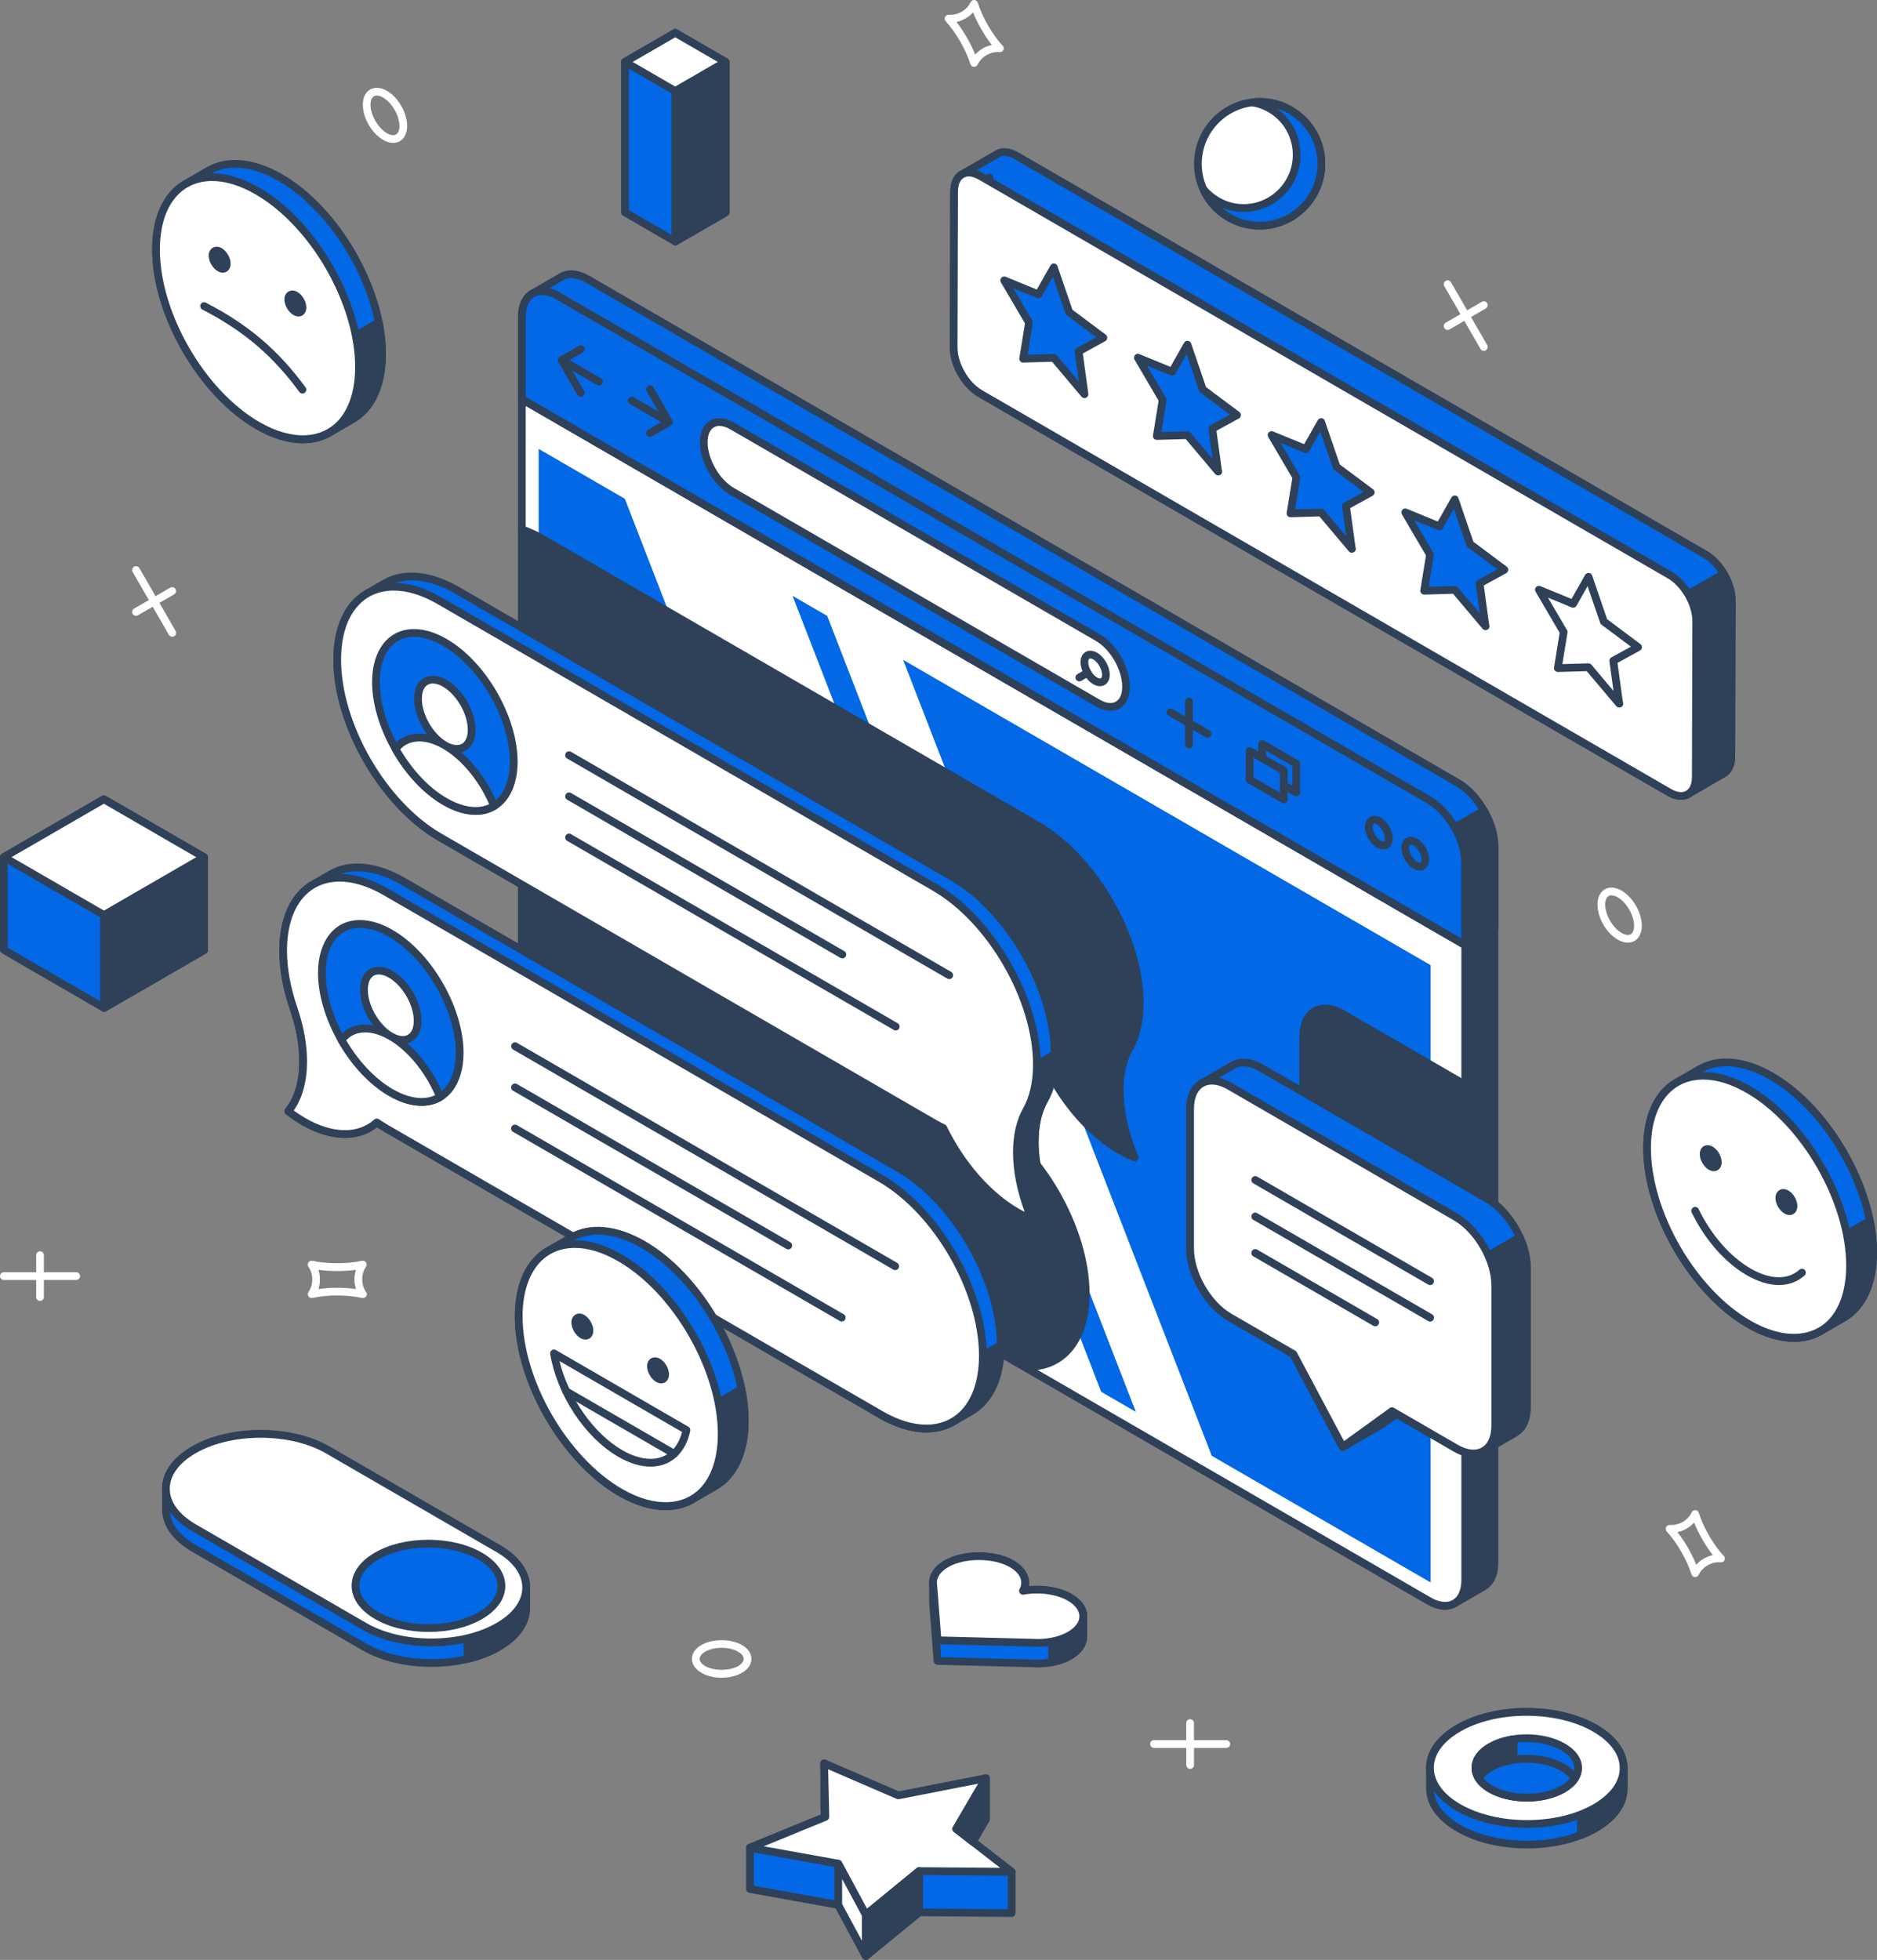<svg width="182" height="190" viewBox="0 0 182 190" fill="none" xmlns="http://www.w3.org/2000/svg">
<rect x="0" y="0" width="182" height="190" fill="#808080" stroke="none"/>
<g clip-path="url(#clip0_938_31942)">
<path d="M69.977 162.645C69.243 162.645 68.546 162.478 68.016 162.171C67.419 161.825 67.092 161.345 67.092 160.816C67.092 160.29 67.419 159.81 68.013 159.467C69.071 158.853 70.875 158.856 71.936 159.467C72.53 159.81 72.86 160.29 72.86 160.819C72.86 161.348 72.533 161.828 71.938 162.168C71.408 162.475 70.713 162.643 69.977 162.643V162.645ZM69.972 159.741C69.375 159.741 68.798 159.877 68.389 160.115C68.041 160.316 67.841 160.571 67.841 160.816C67.841 161.061 68.041 161.319 68.389 161.521C69.213 161.995 70.739 161.995 71.562 161.521C71.91 161.319 72.108 161.064 72.108 160.819C72.108 160.574 71.91 160.319 71.56 160.117C71.148 159.877 70.567 159.741 69.969 159.741H69.972Z" fill="white"/>
<path d="M35.179 125.839C35.15 125.839 35.125 125.836 35.096 125.831C34.399 125.671 33.57 125.588 32.7 125.588C31.815 125.588 30.996 125.671 30.304 125.828C30.152 125.864 29.997 125.8 29.913 125.674C29.825 125.547 29.825 125.38 29.913 125.251C30.154 124.895 30.281 124.472 30.278 124.028C30.278 123.582 30.152 123.159 29.907 122.803C29.823 122.676 29.823 122.509 29.907 122.38C29.995 122.253 30.147 122.189 30.299 122.225C31.696 122.542 33.714 122.54 35.094 122.225C35.246 122.189 35.4 122.253 35.485 122.38C35.572 122.506 35.572 122.674 35.485 122.803C35.246 123.159 35.117 123.582 35.119 124.028C35.119 124.443 35.23 124.84 35.441 125.178C35.521 125.248 35.572 125.349 35.572 125.465C35.572 125.676 35.4 125.839 35.189 125.839H35.179ZM32.669 124.838C33.325 124.838 33.948 124.879 34.517 124.964C34.419 124.668 34.368 124.353 34.368 124.03C34.368 123.708 34.417 123.393 34.515 123.097C33.387 123.259 32.013 123.259 30.875 123.097C30.973 123.393 31.024 123.708 31.024 124.03C31.024 124.353 30.976 124.668 30.878 124.964C31.439 124.884 32.046 124.84 32.669 124.84V124.838Z" fill="white"/>
<path d="M115.4 171.479C115.191 171.479 115.027 171.311 115.027 171.105L115.021 167.045C115.021 166.838 115.189 166.668 115.397 166.668C115.603 166.668 115.77 166.836 115.77 167.042L115.776 171.102C115.776 171.308 115.608 171.476 115.402 171.476L115.4 171.479Z" fill="white"/>
<path d="M118.905 169.448H111.892C111.686 169.448 111.519 169.278 111.519 169.071C111.519 168.865 111.686 168.697 111.892 168.697H118.905C119.114 168.697 119.279 168.868 119.279 169.074C119.279 169.28 119.111 169.448 118.905 169.448Z" fill="white"/>
<path d="M3.884 126.113C3.675 126.113 3.511 125.945 3.511 125.739V121.679C3.508 121.472 3.675 121.305 3.881 121.305C4.087 121.305 4.255 121.472 4.255 121.679V125.739C4.257 125.948 4.09 126.115 3.884 126.115V126.113Z" fill="white"/>
<path d="M7.389 124.085H0.373C0.167 124.085 0 123.914 0 123.708C0 123.502 0.167 123.334 0.373 123.334H7.389C7.598 123.334 7.763 123.504 7.763 123.711C7.763 123.917 7.595 124.085 7.389 124.085Z" fill="white"/>
<path d="M157.839 91.386C157.525 91.386 157.196 91.288 156.859 91.092C155.757 90.458 154.897 88.962 154.897 87.69C154.897 86.707 155.443 86.047 156.254 86.047C156.568 86.047 156.897 86.145 157.234 86.341C158.334 86.978 159.196 88.472 159.196 89.743C159.196 90.726 158.65 91.386 157.839 91.386ZM156.254 86.795C155.706 86.795 155.646 87.419 155.646 87.69C155.646 88.686 156.372 89.945 157.234 90.442C157.453 90.569 157.662 90.636 157.839 90.636C158.388 90.636 158.447 90.012 158.447 89.743C158.447 88.748 157.721 87.486 156.859 86.988C156.64 86.862 156.431 86.795 156.254 86.795Z" fill="white"/>
<path d="M38.123 13.852C37.809 13.852 37.48 13.754 37.143 13.558C36.041 12.921 35.182 11.428 35.182 10.156C35.182 9.681 35.303 9.276 35.534 8.985C35.967 8.44 36.749 8.361 37.516 8.804C38.618 9.441 39.477 10.935 39.477 12.209C39.477 13.192 38.932 13.852 38.121 13.852H38.123ZM36.535 9.263C36.36 9.263 36.219 9.328 36.118 9.454C35.995 9.612 35.928 9.854 35.928 10.156C35.928 11.152 36.654 12.413 37.516 12.911C37.735 13.037 37.943 13.104 38.123 13.104C38.672 13.104 38.731 12.48 38.731 12.212C38.731 11.216 38.005 9.955 37.143 9.457C36.924 9.33 36.716 9.263 36.535 9.263Z" fill="white"/>
<path d="M164.367 152.886C164.367 152.886 164.349 152.886 164.338 152.886C164.187 152.873 164.055 152.77 164.009 152.623C163.798 151.939 163.456 151.178 163.018 150.422C162.583 149.669 162.097 148.991 161.61 148.462C161.505 148.348 161.482 148.183 161.548 148.044C161.615 147.905 161.757 147.825 161.914 147.833C162.336 147.863 162.776 147.763 163.157 147.541C163.543 147.319 163.847 146.997 164.03 146.612C164.097 146.473 164.223 146.393 164.395 146.401C164.547 146.411 164.678 146.517 164.725 146.664C164.936 147.348 165.28 148.109 165.715 148.864C166.135 149.592 166.601 150.247 167.067 150.76C167.172 150.825 167.244 150.943 167.244 151.078C167.244 151.286 167.092 151.477 166.861 151.452C166.848 151.452 166.835 151.452 166.822 151.452C166.395 151.421 165.963 151.521 165.582 151.743C165.196 151.965 164.892 152.287 164.707 152.672C164.645 152.803 164.513 152.883 164.369 152.883L164.367 152.886ZM162.65 148.529C163.005 148.983 163.35 149.496 163.669 150.048C163.986 150.6 164.259 151.155 164.472 151.689C164.681 151.457 164.925 151.256 165.206 151.096C165.484 150.936 165.782 150.822 166.086 150.758C165.731 150.306 165.386 149.793 165.067 149.241C164.748 148.689 164.477 148.134 164.264 147.6C164.055 147.833 163.811 148.034 163.53 148.194C163.255 148.354 162.956 148.467 162.65 148.529Z" fill="white"/>
<path d="M94.456 6.487C94.456 6.487 94.438 6.487 94.428 6.487C94.273 6.474 94.145 6.371 94.099 6.224C93.885 5.543 93.543 4.782 93.105 4.023C92.673 3.268 92.186 2.589 91.697 2.06C91.592 1.947 91.568 1.782 91.635 1.642C91.702 1.503 91.849 1.426 92.001 1.431C92.418 1.467 92.858 1.361 93.241 1.139C93.627 0.918 93.929 0.598 94.114 0.211C94.181 0.072 94.325 -0.014 94.479 -0.001C94.631 0.01 94.763 0.115 94.809 0.262C95.022 0.949 95.365 1.71 95.8 2.463C96.217 3.19 96.683 3.843 97.151 4.359C97.257 4.426 97.326 4.542 97.326 4.676C97.326 4.887 97.182 5.053 96.945 5.05C96.932 5.05 96.919 5.05 96.906 5.05C96.487 5.016 96.047 5.12 95.663 5.341C95.277 5.563 94.976 5.886 94.791 6.27C94.729 6.399 94.595 6.482 94.454 6.482L94.456 6.487ZM92.74 2.13C93.095 2.584 93.44 3.097 93.756 3.649C94.075 4.201 94.346 4.758 94.559 5.29C94.768 5.055 95.015 4.857 95.293 4.697C95.568 4.537 95.867 4.423 96.173 4.361C95.818 3.91 95.47 3.394 95.154 2.842C94.837 2.29 94.564 1.735 94.351 1.201C94.142 1.434 93.895 1.635 93.617 1.795C93.339 1.955 93.041 2.068 92.737 2.133L92.74 2.13Z" fill="white"/>
<path d="M140.366 31.984C140.238 31.984 140.112 31.917 140.042 31.796C139.939 31.615 140.001 31.388 140.178 31.282L143.689 29.255C143.869 29.152 144.098 29.214 144.201 29.392C144.304 29.572 144.243 29.799 144.065 29.905L140.554 31.933C140.495 31.966 140.431 31.984 140.366 31.984Z" fill="white"/>
<path d="M143.877 34.014C143.748 34.014 143.622 33.947 143.553 33.825L140.042 27.738C139.939 27.56 140.001 27.33 140.178 27.224C140.353 27.121 140.585 27.18 140.691 27.361L144.201 33.449C144.304 33.627 144.243 33.856 144.065 33.962C144.006 33.995 143.941 34.014 143.877 34.014Z" fill="white"/>
<path d="M13.189 59.699C13.057 59.699 12.934 59.632 12.864 59.511C12.761 59.33 12.823 59.103 13.001 58.997L16.509 56.97C16.689 56.867 16.918 56.929 17.021 57.107C17.124 57.287 17.062 57.514 16.885 57.62L13.374 59.647C13.315 59.681 13.25 59.699 13.189 59.699Z" fill="white"/>
<path d="M16.699 61.727C16.571 61.727 16.445 61.66 16.375 61.539L12.864 55.451C12.761 55.271 12.823 55.044 13.001 54.938C13.181 54.832 13.41 54.897 13.513 55.075L17.024 61.162C17.127 61.343 17.065 61.57 16.887 61.675C16.828 61.709 16.764 61.727 16.702 61.727H16.699Z" fill="white"/>
<path d="M19.793 83.106L10.071 77.481L0.373 83.093V92.091L10.094 97.717L19.793 92.104V83.106Z" fill="#0268E5"/>
<path d="M10.095 98.091C10.03 98.091 9.966 98.073 9.907 98.039L0.188 92.416C0.072 92.349 0 92.225 0 92.091V83.091C0 82.957 0.069 82.833 0.188 82.766L9.886 77.156C10.002 77.089 10.143 77.089 10.259 77.156L19.978 82.779C20.094 82.846 20.166 82.97 20.166 83.104V92.104C20.166 92.238 20.094 92.362 19.978 92.429L10.28 98.039C10.221 98.073 10.156 98.091 10.092 98.091H10.095ZM0.749 91.874L10.095 97.281L19.419 91.887V83.321L10.074 77.914L0.749 83.308V91.874Z" fill="#2E4158"/>
<path d="M19.793 83.106L10.071 77.481L0.373 83.093L10.094 88.717L19.793 83.106Z" fill="white"/>
<path d="M10.095 89.091C10.03 89.091 9.966 89.076 9.907 89.04L0.188 83.416C0.072 83.349 0 83.225 0 83.091C0 82.957 0.069 82.833 0.188 82.766L9.886 77.156C10.002 77.089 10.143 77.089 10.259 77.156L19.978 82.779C20.094 82.846 20.166 82.97 20.166 83.104C20.166 83.238 20.094 83.362 19.978 83.429L10.28 89.04C10.221 89.073 10.156 89.091 10.092 89.091H10.095ZM1.122 83.091L10.095 88.284L19.044 83.107L10.071 77.914L1.122 83.091Z" fill="#2E4158"/>
<path d="M10.095 88.716V97.716L19.793 92.103V83.106L10.095 88.716Z" fill="#2E4158"/>
<path d="M10.095 98.091C10.03 98.091 9.966 98.073 9.907 98.039C9.791 97.972 9.719 97.848 9.719 97.714V88.714C9.719 88.58 9.791 88.456 9.907 88.389L19.605 82.779C19.721 82.712 19.862 82.712 19.978 82.779C20.094 82.846 20.166 82.97 20.166 83.104V92.104C20.166 92.238 20.094 92.362 19.978 92.429L10.28 98.039C10.221 98.073 10.156 98.091 10.092 98.091H10.095ZM10.468 88.933V97.067L19.417 91.89V83.756L10.468 88.933Z" fill="#2E4158"/>
<path d="M70.36 6.009L65.47 3.18L60.593 6.002V20.586L65.483 23.416L70.36 20.594V6.009Z" fill="#0268E5"/>
<path d="M65.483 23.79C65.419 23.79 65.355 23.775 65.295 23.738L60.408 20.909C60.292 20.842 60.22 20.718 60.22 20.584V6.002C60.22 5.868 60.289 5.744 60.408 5.677L65.285 2.855C65.401 2.788 65.542 2.788 65.658 2.855L70.546 5.682C70.662 5.749 70.734 5.873 70.734 6.007V20.592C70.734 20.726 70.664 20.849 70.546 20.917L65.668 23.738C65.609 23.772 65.545 23.79 65.481 23.79H65.483ZM60.969 20.37L65.483 22.983L69.987 20.378V6.226L65.473 3.616L60.969 6.221V20.372V20.37Z" fill="#2E4158"/>
<path d="M70.36 6.009L65.47 3.18L60.593 6.002L65.483 8.831L70.36 6.009Z" fill="white"/>
<path d="M65.483 9.206C65.419 9.206 65.355 9.19 65.295 9.154L60.408 6.327C60.292 6.26 60.22 6.136 60.22 6.002C60.22 5.868 60.289 5.744 60.408 5.677L65.285 2.855C65.401 2.788 65.542 2.788 65.658 2.855L70.546 5.682C70.662 5.749 70.734 5.873 70.734 6.007C70.734 6.141 70.664 6.265 70.546 6.332L65.668 9.154C65.609 9.188 65.545 9.206 65.481 9.206H65.483ZM61.344 6.002L65.483 8.398L69.612 6.01L65.473 3.616L61.344 6.005V6.002Z" fill="#2E4158"/>
<path d="M65.483 8.83V23.414L70.361 20.592V6.008L65.483 8.83Z" fill="#2E4158"/>
<path d="M65.483 23.789C65.419 23.789 65.355 23.774 65.295 23.738C65.18 23.671 65.107 23.547 65.107 23.413V8.828C65.107 8.694 65.177 8.57 65.295 8.503L70.173 5.681C70.288 5.614 70.43 5.614 70.546 5.681C70.662 5.748 70.734 5.872 70.734 6.006V20.591C70.734 20.725 70.664 20.849 70.546 20.916L65.668 23.738C65.609 23.771 65.545 23.789 65.481 23.789H65.483ZM65.856 9.045V22.762L69.987 20.374V6.656L65.856 9.045Z" fill="#2E4158"/>
<path d="M125.518 20.82C128.246 18.947 128.942 15.213 127.073 12.479C125.204 9.745 121.478 9.048 118.75 10.921C116.023 12.794 115.327 16.528 117.196 19.262C119.064 21.995 122.791 22.693 125.518 20.82Z" fill="white"/>
<path d="M122.138 22.254C118.63 22.254 115.778 19.393 115.778 15.88C115.778 12.367 118.63 9.506 122.138 9.506C125.646 9.506 128.498 12.367 128.498 15.88C128.498 19.393 125.646 22.254 122.138 22.254ZM122.138 10.254C119.045 10.254 116.525 12.777 116.525 15.877C116.525 18.978 119.042 21.5 122.138 21.5C125.235 21.5 127.749 18.978 127.749 15.877C127.749 12.777 125.232 10.254 122.138 10.254Z" fill="#2E4158"/>
<path d="M122.138 9.879C121.901 9.879 121.667 9.897 121.435 9.923C123.873 10.333 125.734 12.443 125.734 15.002C125.734 17.855 123.425 20.169 120.578 20.169C119.021 20.169 117.639 19.462 116.694 18.365C117.639 20.437 119.719 21.879 122.138 21.879C125.445 21.879 128.125 19.193 128.125 15.879C128.125 12.564 125.445 9.879 122.138 9.879Z" fill="#0268E5"/>
<path d="M122.138 22.252C119.66 22.252 117.39 20.787 116.355 18.52C116.278 18.35 116.337 18.148 116.494 18.048C116.646 17.947 116.857 17.976 116.978 18.117C117.897 19.18 119.207 19.791 120.579 19.791C123.214 19.791 125.358 17.643 125.358 15.001C125.358 12.662 123.683 10.681 121.374 10.291C121.191 10.26 121.057 10.098 121.063 9.912C121.068 9.726 121.207 9.572 121.392 9.548C121.636 9.52 121.886 9.502 122.138 9.502C125.646 9.502 128.498 12.363 128.498 15.876C128.498 19.389 125.646 22.25 122.138 22.25V22.252ZM118.442 20.101C119.449 20.986 120.756 21.502 122.138 21.502C125.232 21.502 127.749 18.979 127.749 15.878C127.749 13.356 126.084 11.217 123.796 10.505C125.209 11.514 126.107 13.162 126.107 15.004C126.107 18.058 123.626 20.545 120.579 20.545C119.837 20.545 119.112 20.393 118.442 20.104V20.101Z" fill="#2E4158"/>
<path d="M157.428 171.386C157.423 169.999 156.504 168.608 154.671 167.548C151.001 165.425 145.058 165.42 141.395 167.54C139.563 168.601 138.649 169.994 138.654 171.386V173.393C138.662 174.779 139.581 176.164 141.411 177.224C145.081 179.347 151.024 179.352 154.687 177.234C156.517 176.174 157.43 174.786 157.428 173.396V171.389V171.386Z" fill="#0268E5"/>
<path d="M148.067 179.193C145.491 179.193 143.061 178.61 141.226 177.547C139.337 176.456 138.292 174.98 138.281 173.394V171.387C138.274 169.796 139.313 168.312 141.21 167.216C143.033 166.161 145.452 165.578 148.021 165.578C150.589 165.578 153.024 166.161 154.859 167.224C156.751 168.32 157.796 169.798 157.804 171.385V173.391C157.809 174.98 156.766 176.458 154.875 177.555C153.05 178.61 150.633 179.19 148.067 179.19V179.193ZM148.021 166.331C145.581 166.331 143.295 166.876 141.584 167.869C139.929 168.826 139.023 170.074 139.028 171.387V173.394C139.035 174.699 139.949 175.945 141.596 176.899C143.321 177.895 145.617 178.445 148.064 178.445C150.512 178.445 152.787 177.9 154.499 176.91C156.149 175.953 157.057 174.707 157.055 173.397V171.39C157.05 170.082 156.136 168.833 154.483 167.876C152.762 166.881 150.466 166.331 148.018 166.331H148.021Z" fill="#2E4158"/>
<path d="M157.428 171.387C157.423 170 156.504 168.609 154.671 167.549C154.241 167.301 153.776 167.085 153.289 166.896V177.89C153.781 177.697 154.252 177.48 154.687 177.23C156.517 176.17 157.43 174.782 157.428 173.392V171.385V171.387Z" fill="#2E4158"/>
<path d="M153.292 178.269C153.217 178.269 153.143 178.245 153.081 178.204C152.978 178.134 152.916 178.018 152.916 177.895V166.901C152.916 166.777 152.978 166.661 153.078 166.591C153.181 166.522 153.31 166.506 153.426 166.55C153.966 166.761 154.435 166.983 154.859 167.228C156.751 168.325 157.796 169.803 157.804 171.389V173.396C157.809 174.985 156.766 176.463 154.875 177.559C154.45 177.804 153.976 178.026 153.428 178.243C153.384 178.261 153.338 178.269 153.292 178.269ZM153.665 167.461V177.33C153.971 177.193 154.247 177.054 154.501 176.907C156.151 175.952 157.057 174.704 157.055 173.393V171.387C157.05 170.079 156.136 168.83 154.483 167.873C154.231 167.729 153.961 167.59 153.662 167.458L153.665 167.461Z" fill="#2E4158"/>
<path d="M154.687 175.232C158.347 173.114 158.341 169.673 154.671 167.55C151.001 165.427 145.058 165.422 141.395 167.542C137.735 169.66 137.741 173.101 141.411 175.224C145.081 177.347 151.024 177.352 154.687 175.234V175.232Z" fill="white"/>
<path d="M148.067 177.193C145.491 177.193 143.061 176.61 141.226 175.547C139.329 174.448 138.281 172.968 138.281 171.376C138.281 169.785 139.321 168.312 141.21 167.218C143.033 166.163 145.452 165.58 148.021 165.58C150.589 165.58 153.024 166.163 154.859 167.226C156.759 168.325 157.804 169.808 157.804 171.399C157.804 172.991 156.764 174.464 154.875 175.558C153.05 176.613 150.633 177.193 148.067 177.193ZM148.021 166.331C145.581 166.331 143.295 166.875 141.583 167.868C139.936 168.823 139.028 170.068 139.028 171.376C139.028 172.684 139.941 173.94 141.596 174.9C143.321 175.895 145.617 176.445 148.064 176.445C150.512 176.445 152.787 175.898 154.499 174.91C156.146 173.956 157.055 172.712 157.055 171.402C157.055 170.092 156.141 168.835 154.483 167.876C152.762 166.88 150.466 166.331 148.018 166.331H148.021Z" fill="#2E4158"/>
<path d="M151.567 173.427C153.511 172.304 153.505 170.478 151.56 169.351C149.611 168.224 146.458 168.221 144.515 169.346C142.572 170.47 142.577 172.294 144.523 173.421C146.471 174.549 149.624 174.551 151.567 173.427Z" fill="#0268E5"/>
<path d="M148.052 174.644C146.654 174.644 145.337 174.324 144.335 173.746C143.272 173.13 142.686 172.289 142.686 171.381C142.686 170.473 143.267 169.635 144.328 169.023C145.321 168.448 146.636 168.131 148.031 168.131C149.426 168.131 150.747 168.451 151.748 169.029C152.811 169.645 153.398 170.486 153.398 171.397C153.398 172.307 152.814 173.143 151.756 173.754C150.762 174.329 149.447 174.647 148.052 174.647V174.644ZM148.031 168.879C146.768 168.879 145.586 169.16 144.703 169.671C143.888 170.145 143.435 170.752 143.435 171.381C143.435 172.01 143.888 172.622 144.711 173.099C145.599 173.612 146.786 173.893 148.052 173.896C149.316 173.896 150.497 173.615 151.38 173.104C152.196 172.632 152.649 172.026 152.649 171.397C152.649 170.767 152.196 170.153 151.372 169.679C150.484 169.165 149.298 168.881 148.031 168.881V168.879Z" fill="#2E4158"/>
<path d="M146.764 168.61C145.943 168.736 145.16 168.974 144.517 169.345C142.574 170.47 142.579 172.294 144.525 173.421C145.168 173.792 145.948 174.029 146.764 174.156V168.607V168.61Z" fill="#2E4158"/>
<path d="M146.764 174.533C146.744 174.533 146.726 174.533 146.708 174.528C145.786 174.386 144.988 174.12 144.337 173.746C143.274 173.13 142.688 172.289 142.688 171.378C142.688 170.468 143.269 169.632 144.33 169.021C144.978 168.647 145.779 168.384 146.708 168.239C146.816 168.221 146.927 168.255 147.009 168.324C147.091 168.397 147.14 168.5 147.14 168.608V174.157C147.14 174.265 147.091 174.371 147.009 174.44C146.939 174.5 146.855 174.531 146.764 174.531V174.533ZM146.391 169.059C145.737 169.196 145.171 169.4 144.703 169.671C143.887 170.145 143.434 170.752 143.434 171.381C143.434 172.01 143.887 172.622 144.711 173.099C145.179 173.37 145.743 173.576 146.391 173.71V169.059Z" fill="#2E4158"/>
<path d="M144.525 173.424C146.473 174.551 149.626 174.553 151.569 173.429C152.092 173.127 152.462 172.774 152.704 172.397C152.462 172.018 152.089 171.659 151.561 171.355C149.613 170.228 146.46 170.225 144.517 171.35C143.994 171.652 143.624 172.005 143.382 172.381C143.624 172.761 143.997 173.119 144.525 173.424Z" fill="#0268E5"/>
<path d="M148.051 174.646C146.654 174.646 145.336 174.326 144.335 173.748C143.784 173.428 143.357 173.036 143.066 172.582C142.986 172.458 142.986 172.301 143.066 172.177C143.351 171.728 143.776 171.341 144.327 171.021C145.32 170.446 146.636 170.129 148.031 170.129C149.426 170.129 150.746 170.449 151.747 171.027C152.298 171.346 152.725 171.739 153.016 172.192C153.096 172.316 153.096 172.474 153.016 172.597C152.725 173.049 152.303 173.438 151.752 173.753C150.759 174.328 149.444 174.646 148.051 174.646ZM143.843 172.381C144.059 172.649 144.35 172.892 144.71 173.098C145.598 173.611 146.785 173.892 148.051 173.895C149.315 173.895 150.496 173.614 151.379 173.103C151.734 172.897 152.023 172.659 152.239 172.394C152.02 172.125 151.729 171.883 151.371 171.677C150.483 171.163 149.297 170.88 148.031 170.88C146.764 170.88 145.585 171.161 144.703 171.671C144.347 171.878 144.057 172.115 143.843 172.381Z" fill="#2E4158"/>
<path d="M53.432 37.049L50.599 38.689V100.218C50.599 102.478 52.184 105.222 54.14 106.352L138.533 155.182C139.511 155.749 140.397 155.803 141.038 155.434L143.892 153.784V153.778C144.517 153.404 144.906 152.618 144.906 151.503V89.972L53.432 37.049Z" fill="#2E4158"/>
<path d="M140.119 156.047C139.558 156.047 138.961 155.866 138.345 155.51L53.953 106.678C51.899 105.489 50.226 102.592 50.226 100.219V38.688C50.226 38.554 50.295 38.43 50.413 38.363L53.247 36.722C53.363 36.655 53.505 36.655 53.62 36.722L145.091 89.651C145.207 89.718 145.279 89.842 145.279 89.976V151.507C145.279 152.691 144.873 153.599 144.134 154.071C144.116 154.086 144.098 154.099 144.077 154.112L141.223 155.763C140.896 155.951 140.523 156.047 140.119 156.047ZM50.975 38.907V100.221C50.977 102.355 52.483 104.963 54.328 106.033L138.721 154.863C139.215 155.149 139.697 155.299 140.119 155.299C140.392 155.299 140.639 155.237 140.85 155.116L143.65 153.496C143.663 153.483 143.678 153.472 143.694 153.465C144.232 153.145 144.528 152.451 144.528 151.512V90.198L53.433 37.483L50.975 38.907Z" fill="#2E4158"/>
<path d="M50.602 38.69V100.218C50.602 102.478 52.187 105.222 54.143 106.352L138.536 155.182C140.49 156.314 142.075 155.401 142.075 153.144V91.613L50.602 38.69Z" fill="white"/>
<path d="M140.119 156.047C139.558 156.047 138.961 155.866 138.348 155.51L53.955 106.678C51.901 105.489 50.228 102.592 50.228 100.219V38.688C50.228 38.554 50.298 38.43 50.416 38.363C50.532 38.296 50.674 38.296 50.79 38.363L142.263 91.291C142.379 91.358 142.451 91.482 142.451 91.616V153.147C142.451 154.006 142.235 154.731 141.826 155.242C141.406 155.768 140.817 156.044 140.122 156.044L140.119 156.047ZM50.975 39.338V100.219C50.977 102.352 52.483 104.96 54.329 106.031L138.722 154.86C139.213 155.147 139.697 155.296 140.119 155.296C140.58 155.296 140.969 155.116 141.239 154.775C141.54 154.396 141.7 153.834 141.7 153.147V91.833L50.975 39.338Z" fill="#2E4158"/>
<path d="M141.365 75.897L56.974 27.067C55.999 26.502 55.116 26.448 54.477 26.814L51.631 28.46C50.998 28.834 50.606 29.621 50.606 30.745V38.69L142.077 91.619L144.909 89.978V82.034C144.909 79.776 143.326 77.029 141.37 75.9L141.365 75.897Z" fill="#0268E5"/>
<path d="M142.072 91.993C142.008 91.993 141.944 91.978 141.884 91.944L50.413 39.016C50.298 38.949 50.226 38.825 50.226 38.691V30.746C50.226 29.538 50.645 28.623 51.407 28.159C51.417 28.151 51.43 28.143 51.44 28.135L54.287 26.49C55.08 26.041 56.107 26.134 57.16 26.745L141.552 75.575C143.609 76.764 145.279 79.661 145.279 82.034V89.978C145.279 90.113 145.207 90.237 145.091 90.303L142.26 91.944C142.204 91.978 142.137 91.993 142.072 91.993ZM50.975 38.474L142.075 91.183L144.533 89.759V82.029C144.533 79.893 143.03 77.287 141.179 76.217L56.786 27.39C55.975 26.92 55.201 26.83 54.66 27.137L51.844 28.765C51.844 28.765 51.827 28.778 51.816 28.783C51.273 29.1 50.977 29.797 50.977 30.743V38.474H50.975Z" fill="#2E4158"/>
<path d="M142.072 91.617L144.903 89.976V82.031C144.903 80.915 144.515 79.679 143.884 78.58L131.71 85.625L142.07 91.617H142.072Z" fill="#2E4158"/>
<path d="M142.072 91.993C142.008 91.993 141.944 91.978 141.884 91.944L131.525 85.952C131.409 85.885 131.337 85.761 131.337 85.627C131.337 85.493 131.406 85.369 131.525 85.302L143.699 78.257C143.784 78.206 143.884 78.196 143.982 78.219C144.077 78.245 144.16 78.309 144.209 78.394C144.898 79.599 145.277 80.891 145.277 82.034V89.979C145.277 90.113 145.205 90.237 145.089 90.304L142.258 91.944C142.201 91.978 142.134 91.993 142.07 91.993H142.072ZM132.462 85.624L142.072 91.186L144.53 89.762V82.031C144.53 81.118 144.252 80.089 143.74 79.096L132.459 85.622L132.462 85.624Z" fill="#2E4158"/>
<path d="M142.075 83.671C142.075 81.414 140.49 78.667 138.534 77.535L54.141 28.705C52.184 27.573 50.602 28.486 50.602 30.745V38.69L142.073 91.619V83.671H142.075Z" fill="#0268E5"/>
<path d="M142.072 91.992C142.008 91.992 141.944 91.977 141.884 91.943L50.413 39.015C50.298 38.948 50.226 38.824 50.226 38.69V30.745C50.226 28.983 51.142 27.846 52.555 27.846C53.116 27.846 53.713 28.026 54.326 28.382L138.716 77.212C140.773 78.401 142.446 81.298 142.446 83.671V91.618C142.446 91.752 142.374 91.876 142.258 91.943C142.201 91.977 142.134 91.992 142.07 91.992H142.072ZM50.975 38.473L141.699 90.968V83.671C141.699 81.535 140.196 78.93 138.345 77.859L53.955 29.03C53.464 28.743 52.98 28.594 52.557 28.594C51.569 28.594 50.977 29.399 50.977 30.745V38.476L50.975 38.473Z" fill="#2E4158"/>
<path d="M109.182 66.57C109.182 68.322 107.954 69.031 106.435 68.151L70.984 47.639C69.465 46.762 68.237 44.629 68.237 42.88C68.237 41.126 69.468 40.419 70.984 41.296L106.435 61.811C107.951 62.691 109.182 64.821 109.182 66.575V66.57Z" fill="white"/>
<path d="M107.666 68.902C107.215 68.902 106.739 68.757 106.25 68.474L70.798 47.962C69.154 47.01 67.864 44.776 67.864 42.877C67.864 41.459 68.608 40.543 69.756 40.543C70.206 40.543 70.683 40.687 71.172 40.969L106.623 61.481C108.268 62.432 109.555 64.669 109.555 66.567C109.555 67.984 108.811 68.899 107.666 68.899V68.902ZM69.756 41.291C69.04 41.291 68.613 41.884 68.613 42.877C68.613 44.508 69.761 46.496 71.174 47.312L106.626 67.824C106.997 68.038 107.357 68.151 107.668 68.151C108.384 68.151 108.811 67.561 108.811 66.567C108.811 64.937 107.663 62.946 106.253 62.128L70.801 41.616C70.433 41.402 70.07 41.291 69.759 41.291H69.756Z" fill="#2E4158"/>
<path d="M106.654 66.521C106.44 66.521 106.222 66.457 106 66.328C105.313 65.93 104.775 64.997 104.772 64.2C104.772 63.428 105.249 63.08 105.722 63.08C105.933 63.08 106.152 63.145 106.376 63.273C107.066 63.673 107.606 64.607 107.606 65.404C107.606 65.716 107.521 65.987 107.364 66.186C107.192 66.403 106.94 66.521 106.656 66.521H106.654ZM105.722 63.831C105.547 63.831 105.521 64.06 105.521 64.2C105.521 64.734 105.913 65.412 106.376 65.678C106.481 65.74 106.579 65.773 106.656 65.773C106.729 65.773 106.759 65.745 106.78 65.719C106.832 65.657 106.857 65.543 106.857 65.404C106.857 64.878 106.458 64.189 106.003 63.924C105.9 63.864 105.799 63.831 105.725 63.831H105.722Z" fill="#2E4158"/>
<path d="M104.659 66.054C104.53 66.054 104.404 65.987 104.332 65.866C104.229 65.686 104.291 65.456 104.471 65.353L105.266 64.894C105.446 64.79 105.676 64.852 105.776 65.033C105.879 65.213 105.817 65.443 105.64 65.546L104.844 66.003C104.785 66.036 104.721 66.052 104.659 66.052V66.054Z" fill="#2E4158"/>
<path d="M63.028 42.357C62.896 42.357 62.773 42.29 62.703 42.168C62.6 41.988 62.662 41.761 62.84 41.655L64.35 40.786L62.703 37.928C62.6 37.747 62.662 37.52 62.84 37.414C63.02 37.309 63.249 37.373 63.352 37.551L65.187 40.734C65.236 40.819 65.251 40.922 65.225 41.018C65.2 41.113 65.138 41.196 65.05 41.245L63.215 42.303C63.156 42.336 63.092 42.352 63.03 42.352L63.028 42.357Z" fill="#2E4158"/>
<path d="M64.86 41.299C64.796 41.299 64.734 41.284 64.672 41.248L61.066 39.161C60.889 39.058 60.827 38.828 60.93 38.648C61.033 38.47 61.262 38.408 61.442 38.511L65.048 40.598C65.225 40.701 65.287 40.931 65.184 41.111C65.115 41.232 64.989 41.299 64.86 41.299Z" fill="#2E4158"/>
<path d="M56.308 38.469C56.179 38.469 56.053 38.402 55.984 38.28L54.146 35.097C54.097 35.01 54.081 34.909 54.11 34.811C54.136 34.716 54.197 34.633 54.285 34.584L56.123 33.526C56.303 33.423 56.532 33.485 56.635 33.666C56.738 33.846 56.676 34.076 56.496 34.179L54.985 35.048L56.635 37.906C56.738 38.087 56.676 38.314 56.498 38.42C56.439 38.453 56.375 38.471 56.31 38.471L56.308 38.469Z" fill="#2E4158"/>
<path d="M58.075 37.372C58.011 37.372 57.947 37.356 57.888 37.32L54.282 35.233C54.101 35.13 54.042 34.901 54.145 34.72C54.248 34.542 54.475 34.48 54.657 34.583L58.266 36.67C58.446 36.773 58.505 37.003 58.402 37.183C58.333 37.304 58.207 37.372 58.078 37.372H58.075Z" fill="#2E4158"/>
<path d="M117.088 71.516C117.024 71.516 116.96 71.501 116.9 71.465L113.294 69.378C113.114 69.275 113.052 69.045 113.158 68.864C113.264 68.686 113.495 68.624 113.67 68.728L117.276 70.814C117.456 70.918 117.518 71.147 117.413 71.328C117.343 71.447 117.217 71.516 117.088 71.516Z" fill="#2E4158"/>
<path d="M115.286 72.556C115.08 72.556 114.913 72.389 114.913 72.183V68.017C114.913 67.81 115.08 67.643 115.289 67.643C115.495 67.643 115.662 67.81 115.662 68.017V72.183C115.662 72.389 115.492 72.556 115.286 72.556Z" fill="#2E4158"/>
<path d="M124.478 77.876C124.413 77.876 124.349 77.86 124.29 77.824L120.988 75.91C120.872 75.843 120.8 75.719 120.8 75.585V72.799C120.8 72.665 120.872 72.541 120.988 72.474C121.104 72.407 121.245 72.407 121.361 72.474L124.666 74.383C124.782 74.45 124.854 74.574 124.854 74.708V77.499C124.854 77.633 124.782 77.757 124.666 77.824C124.606 77.858 124.542 77.876 124.478 77.876ZM121.549 75.371L124.102 76.852V74.927L121.549 73.449V75.368V75.371Z" fill="#2E4158"/>
<path d="M125.688 77.198C125.623 77.198 125.559 77.18 125.5 77.146L124.29 76.447C124.11 76.344 124.048 76.115 124.154 75.934C124.257 75.756 124.486 75.694 124.666 75.797L125.315 76.171V74.249L122.756 72.771V73.496C122.756 73.703 122.591 73.87 122.383 73.87C122.177 73.87 122.01 73.703 122.01 73.496V72.121C122.01 71.987 122.079 71.864 122.195 71.796C122.311 71.729 122.455 71.729 122.568 71.796L125.873 73.708C125.989 73.775 126.061 73.899 126.061 74.033V76.821C126.061 76.955 125.991 77.079 125.876 77.146C125.819 77.18 125.752 77.198 125.688 77.198Z" fill="#2E4158"/>
<path d="M137.666 84.393C137.465 84.393 137.257 84.331 137.048 84.209C136.394 83.828 135.885 82.943 135.885 82.195C135.885 81.447 136.343 81.127 136.798 81.127C137.002 81.127 137.208 81.189 137.419 81.31C138.07 81.689 138.582 82.572 138.582 83.322C138.582 83.621 138.502 83.879 138.35 84.07C138.183 84.279 137.941 84.395 137.668 84.395L137.666 84.393ZM136.796 81.878C136.652 81.878 136.631 82.079 136.631 82.197C136.631 82.68 136.999 83.317 137.421 83.562C137.589 83.66 137.728 83.65 137.764 83.601C137.784 83.575 137.833 83.498 137.833 83.322C137.833 82.84 137.465 82.203 137.046 81.96C136.953 81.906 136.865 81.878 136.798 81.878H136.796Z" fill="#2E4158"/>
<path d="M134.127 82.345C133.926 82.345 133.718 82.283 133.506 82.162C132.855 81.783 132.346 80.898 132.346 80.147C132.346 79.283 133.115 78.819 133.882 79.263C134.533 79.637 135.043 80.522 135.043 81.275C135.043 81.615 134.943 81.899 134.747 82.092C134.585 82.257 134.371 82.343 134.132 82.343L134.127 82.345ZM133.254 79.83C133.113 79.83 133.09 80.029 133.09 80.147C133.09 80.63 133.458 81.269 133.877 81.512C134.037 81.602 134.181 81.6 134.212 81.564C134.261 81.515 134.289 81.406 134.289 81.275C134.289 80.79 133.921 80.153 133.504 79.913C133.409 79.859 133.321 79.828 133.254 79.828V79.83Z" fill="#2E4158"/>
<path d="M80.21 59.709L110.136 136.869L106.775 134.924L76.849 57.764L80.21 59.709ZM52.23 43.52V100.72C52.23 102.077 53.347 104.009 54.524 104.69L90.513 125.514L60.588 48.354L52.23 43.518V43.52ZM138.713 93.562L87.569 63.968L117.495 141.128L138.716 153.406V93.562H138.713Z" fill="#0268E5"/>
<path d="M130.197 98.292C128.084 97.069 126.372 98.057 126.372 100.498V114.055C126.372 116.496 128.084 119.467 130.197 120.69L136.382 124.268L141.164 133.262L142.072 132.604V105.161L130.197 98.292Z" fill="#2E4158"/>
<path d="M141.164 133.639C141.136 133.639 141.107 133.636 141.079 133.629C140.974 133.605 140.883 133.536 140.835 133.44L136.104 124.541L130.012 121.017C127.798 119.735 125.999 116.614 125.999 114.058V100.5C125.999 98.612 126.977 97.394 128.488 97.394C129.088 97.394 129.728 97.588 130.385 97.97L142.26 104.842C142.376 104.909 142.448 105.032 142.448 105.167V132.61C142.448 132.731 142.389 132.844 142.294 132.914L141.385 133.572C141.321 133.618 141.244 133.642 141.167 133.642L141.164 133.639ZM128.485 98.143C127.397 98.143 126.745 99.022 126.745 100.498V114.055C126.745 116.372 128.377 119.204 130.382 120.365L136.567 123.943C136.626 123.979 136.678 124.028 136.711 124.09L141.293 132.705L141.699 132.411V105.375L130.012 98.615C129.476 98.305 128.949 98.14 128.488 98.14L128.485 98.143Z" fill="#2E4158"/>
<path d="M100.6 102.915C100.883 103.077 101.161 103.214 101.437 103.35C103.099 106.755 105.676 109.825 108.577 111.502C109.068 111.788 109.547 112.005 110.015 112.193C109.107 110.034 108.577 107.79 108.577 105.706C108.577 104.088 108.896 102.744 109.462 101.702C110.129 100.549 110.515 99.04 110.515 97.204C110.515 90.881 106.072 83.184 100.598 80.016L52.588 52.235C51.906 51.841 51.242 51.536 50.599 51.315V73.753C51.242 74.277 51.906 74.741 52.588 75.136L100.598 102.917L100.6 102.915Z" fill="#2E4158"/>
<path d="M110.018 112.568C109.971 112.568 109.925 112.56 109.879 112.542C109.318 112.318 108.844 112.091 108.388 111.828C105.557 110.19 102.927 107.208 101.156 103.633C100.911 103.511 100.664 103.385 100.412 103.243L52.4 75.462C51.713 75.065 51.028 74.588 50.362 74.046C50.274 73.974 50.223 73.868 50.223 73.754V51.315C50.223 51.194 50.282 51.081 50.377 51.011C50.475 50.939 50.601 50.923 50.717 50.962C51.391 51.194 52.081 51.514 52.773 51.914L100.783 79.695C106.353 82.917 110.885 90.774 110.885 97.207C110.885 99.054 110.514 100.63 109.781 101.894C109.227 102.91 108.944 104.198 108.944 105.709C108.944 107.636 109.418 109.792 110.314 111.954C110.37 112.019 110.401 112.104 110.401 112.197C110.401 112.405 110.242 112.583 110.02 112.571H110.01L110.018 112.568ZM50.974 73.574C51.566 74.046 52.171 74.461 52.776 74.812L100.785 102.59C101.061 102.748 101.331 102.882 101.601 103.014C101.678 103.05 101.738 103.112 101.774 103.186C103.478 106.682 106.026 109.594 108.764 111.178C108.95 111.283 109.137 111.387 109.333 111.482C108.592 109.483 108.203 107.502 108.203 105.707C108.203 104.066 108.517 102.658 109.135 101.523C109.804 100.364 110.141 98.915 110.141 97.202C110.141 91.009 105.776 83.443 100.412 80.34L52.403 52.559C51.924 52.28 51.445 52.045 50.974 51.855V73.574Z" fill="#2E4158"/>
<path d="M105.275 125.413C105.275 119.09 100.835 111.396 95.358 108.226L50.602 82.33V100.219C50.602 102.478 52.187 105.223 54.143 106.353L99.26 132.457C102.796 132.754 105.275 130.133 105.275 125.41V125.413Z" fill="#2E4158"/>
<path d="M99.795 132.857C99.61 132.857 99.422 132.85 99.229 132.832C99.172 132.826 99.121 132.811 99.072 132.783L53.955 106.678C51.901 105.489 50.228 102.592 50.228 100.219V82.33C50.228 82.196 50.298 82.072 50.416 82.005C50.532 81.938 50.674 81.938 50.79 82.005L95.546 107.901C101.116 111.125 105.648 118.982 105.648 125.413C105.648 127.665 105.092 129.548 104.045 130.861C103.002 132.166 101.532 132.855 99.795 132.855V132.857ZM99.376 132.091C99.517 132.102 99.659 132.107 99.795 132.107C101.298 132.107 102.565 131.514 103.46 130.394C104.402 129.215 104.902 127.492 104.902 125.413C104.902 119.22 100.536 111.654 95.173 108.551L50.977 82.98V100.222C50.977 102.355 52.483 104.963 54.331 106.033L99.376 132.096V132.091Z" fill="#2E4158"/>
<path d="M92.351 85.015L44.339 57.236C41.598 55.65 39.117 55.5 37.321 56.537L35.601 57.533C35.601 57.533 35.601 57.533 35.599 57.533L35.581 57.543C33.8 58.585 32.695 60.796 32.695 63.948C32.695 70.27 37.135 77.965 42.612 81.135L90.622 108.914C90.905 109.076 91.183 109.215 91.461 109.35C93.124 112.754 95.7 115.824 98.601 117.501C99.092 117.784 99.571 118.004 100.039 118.192L101.766 117.191C100.858 115.032 100.325 112.788 100.325 110.704C100.325 109.086 100.647 107.74 101.213 106.703C101.88 105.55 102.266 104.038 102.266 102.202C102.266 95.879 97.823 88.182 92.349 85.012L92.351 85.015Z" fill="#0268E5"/>
<path d="M100.041 118.568C99.995 118.568 99.949 118.56 99.902 118.542C99.341 118.318 98.868 118.091 98.415 117.828C95.584 116.19 92.953 113.208 91.182 109.633C90.938 109.512 90.688 109.385 90.439 109.243L42.426 81.462C36.857 78.238 32.324 70.383 32.324 63.95C32.324 60.788 33.4 58.409 35.356 57.246C35.369 57.236 35.382 57.228 35.397 57.22L37.137 56.214C39.114 55.074 41.775 55.319 44.529 56.913L92.541 84.692C98.111 87.916 102.644 95.773 102.644 102.206C102.644 104.053 102.27 105.629 101.539 106.896C100.986 107.91 100.703 109.197 100.703 110.708C100.703 112.661 101.192 114.854 102.113 117.051C102.185 117.227 102.119 117.428 101.956 117.521L100.229 118.519C100.17 118.553 100.106 118.571 100.041 118.571V118.568ZM35.804 57.85C35.804 57.85 35.783 57.865 35.771 57.87C34.031 58.884 33.071 61.043 33.071 63.947C33.071 70.141 37.433 77.707 42.8 80.81L90.809 108.591C91.082 108.748 91.355 108.882 91.625 109.014C91.7 109.05 91.759 109.112 91.797 109.187C93.504 112.682 96.049 115.594 98.788 117.178C99.166 117.397 99.558 117.588 100.011 117.776L101.297 117.033C100.417 114.849 99.954 112.666 99.954 110.706C99.954 109.065 100.268 107.66 100.886 106.525C101.555 105.366 101.892 103.914 101.892 102.204C101.892 96.01 97.527 88.445 92.163 85.339L44.154 57.561C41.639 56.108 39.248 55.858 37.511 56.862L35.804 57.85Z" fill="#2E4158"/>
<path d="M91.46 109.349C93.123 112.754 95.7 115.823 98.6 117.5C99.092 117.784 99.57 118.003 100.039 118.191L101.766 117.191C100.857 115.032 100.325 112.787 100.325 110.703C100.325 109.086 100.646 107.739 101.213 106.702C101.879 105.549 102.265 104.038 102.265 102.201L90.644 108.923C90.917 109.083 91.19 109.217 91.458 109.349H91.46Z" fill="#2E4158"/>
<path d="M100.041 118.568C99.995 118.568 99.948 118.56 99.902 118.542C99.341 118.318 98.867 118.091 98.414 117.827C95.583 116.189 92.953 113.208 91.182 109.632C90.943 109.516 90.701 109.392 90.459 109.251C90.343 109.184 90.273 109.06 90.273 108.926C90.273 108.791 90.346 108.668 90.461 108.601L102.082 101.878C102.198 101.811 102.34 101.811 102.455 101.878C102.571 101.945 102.643 102.069 102.643 102.203C102.643 104.05 102.27 105.626 101.539 106.893C100.986 107.907 100.703 109.194 100.703 110.705C100.703 112.658 101.192 114.851 102.113 117.048C102.185 117.224 102.118 117.425 101.956 117.518L100.229 118.516C100.17 118.55 100.105 118.568 100.041 118.568ZM91.419 108.913C91.488 108.946 91.558 108.98 91.625 109.013C91.699 109.049 91.761 109.111 91.797 109.186C93.504 112.681 96.049 115.594 98.788 117.177C99.166 117.397 99.557 117.588 100.01 117.776L101.297 117.033C100.417 114.848 99.954 112.666 99.954 110.705C99.954 109.065 100.268 107.659 100.885 106.524C101.467 105.518 101.799 104.29 101.876 102.861L91.419 108.91V108.913Z" fill="#2E4158"/>
<path d="M99.488 107.701C100.157 106.548 100.541 105.039 100.541 103.202C100.541 96.88 96.098 89.183 90.624 86.015L42.614 58.234C37.137 55.066 32.697 57.625 32.697 63.947C32.697 70.27 37.137 77.964 42.614 81.135L90.624 108.913C90.907 109.076 91.185 109.215 91.463 109.349C93.125 112.754 95.702 115.824 98.603 117.5C99.094 117.784 99.573 118.003 100.041 118.192C99.133 116.033 98.603 113.788 98.603 111.704C98.603 110.087 98.922 108.74 99.488 107.701Z" fill="white"/>
<path d="M100.041 118.569C99.995 118.569 99.949 118.561 99.903 118.543C99.341 118.319 98.868 118.092 98.415 117.829C95.584 116.191 92.953 113.209 91.182 109.634C90.938 109.512 90.688 109.386 90.439 109.244L42.426 81.463C36.857 78.239 32.324 70.384 32.324 63.951C32.324 59.426 34.623 56.504 38.18 56.504C39.631 56.504 41.186 56.978 42.802 57.912L90.812 85.693C96.382 88.915 100.914 96.772 100.914 103.206C100.914 105.05 100.543 106.629 99.81 107.892C99.256 108.909 98.973 110.193 98.973 111.708C98.973 113.663 99.462 115.855 100.384 118.051C100.443 118.19 100.409 118.35 100.307 118.458C100.234 118.53 100.139 118.569 100.039 118.569H100.041ZM38.177 57.252C35.027 57.252 33.071 59.819 33.071 63.948C33.071 70.142 37.433 77.707 42.8 80.81L90.809 108.592C91.082 108.749 91.355 108.883 91.625 109.015C91.7 109.051 91.759 109.113 91.797 109.187C93.504 112.683 96.049 115.595 98.788 117.179C98.973 117.284 99.161 117.388 99.357 117.483C98.615 115.484 98.227 113.503 98.227 111.708C98.227 110.067 98.541 108.659 99.159 107.524C99.828 106.365 100.165 104.916 100.165 103.203C100.165 97.01 95.8 89.444 90.436 86.341L42.426 58.56C40.926 57.691 39.498 57.252 38.177 57.252Z" fill="#2E4158"/>
<path d="M49.816 73.851C49.816 78.11 46.825 79.835 43.137 77.7C39.446 75.566 36.455 70.379 36.455 66.12C36.455 61.861 39.443 60.141 43.134 62.277C46.822 64.413 49.813 69.595 49.813 73.851H49.816Z" fill="#0268E5"/>
<path d="M46.122 78.992C45.123 78.992 44.055 78.667 42.949 78.025C39.163 75.835 36.079 70.495 36.079 66.12C36.079 63.002 37.675 60.984 40.143 60.984C41.142 60.984 42.212 61.309 43.322 61.952C47.108 64.142 50.189 69.481 50.189 73.851C50.189 76.972 48.593 78.992 46.122 78.992ZM40.143 61.735C38.097 61.735 36.828 63.414 36.828 66.12C36.828 70.255 39.742 75.306 43.322 77.377C44.3 77.942 45.268 78.241 46.122 78.241C48.168 78.241 49.44 76.559 49.44 73.851C49.44 69.719 46.526 64.673 42.946 62.602C41.953 62.026 41.008 61.735 40.143 61.735Z" fill="#2E4158"/>
<path d="M43.134 72.252C41.698 71.419 40.532 69.402 40.532 67.741C40.532 66.082 41.695 65.409 43.134 66.242C44.57 67.075 45.736 69.093 45.736 70.751C45.736 72.41 44.57 73.081 43.134 72.25V72.252ZM43.134 77.7C45.008 78.784 46.696 78.869 47.908 78.139C46.933 75.704 45.16 73.424 43.132 72.252C41.103 71.079 39.333 71.308 38.355 72.611C39.567 74.747 41.258 76.62 43.132 77.703L43.134 77.7Z" fill="white"/>
<path d="M46.117 78.989C45.118 78.989 44.055 78.664 42.946 78.025C41.078 76.944 39.333 75.087 38.03 72.793C37.956 72.664 37.966 72.502 38.056 72.383C38.828 71.354 40.051 70.931 41.422 71.189C40.655 70.178 40.156 68.893 40.156 67.74C40.156 67.088 40.323 66.533 40.637 66.138C41.219 65.408 42.272 65.31 43.319 65.919C44.884 66.824 46.107 68.947 46.107 70.753C46.107 71.408 45.94 71.963 45.626 72.357C45.391 72.651 45.077 72.847 44.719 72.935C46.181 74.197 47.45 75.997 48.253 78.001C48.32 78.171 48.256 78.368 48.099 78.463C47.517 78.814 46.848 78.994 46.112 78.994L46.117 78.989ZM38.81 72.646C40.032 74.723 41.626 76.397 43.322 77.374C44.297 77.939 45.265 78.239 46.117 78.239C46.596 78.239 47.036 78.146 47.432 77.965C46.434 75.656 44.737 73.611 42.946 72.577C41.291 71.62 39.716 71.648 38.81 72.646ZM41.968 66.26C41.657 66.26 41.404 66.376 41.222 66.605C41.013 66.866 40.905 67.258 40.905 67.74C40.905 69.278 41.989 71.155 43.319 71.927C44.035 72.342 44.689 72.332 45.041 71.885C45.25 71.625 45.358 71.233 45.358 70.75C45.358 69.213 44.274 67.338 42.944 66.566C42.596 66.365 42.259 66.26 41.968 66.26Z" fill="#2E4158"/>
<path d="M86.859 99.898C86.794 99.898 86.73 99.883 86.671 99.847L54.99 81.514C54.809 81.411 54.75 81.181 54.853 81.001C54.956 80.823 55.185 80.758 55.363 80.864L87.044 99.197C87.224 99.3 87.283 99.529 87.18 99.71C87.111 99.831 86.985 99.898 86.856 99.898H86.859ZM92.042 94.917C91.978 94.917 91.914 94.902 91.854 94.866L54.99 73.533C54.809 73.43 54.75 73.2 54.853 73.02C54.956 72.842 55.185 72.777 55.363 72.883L92.228 94.216C92.408 94.319 92.467 94.548 92.364 94.729C92.294 94.85 92.168 94.917 92.04 94.917H92.042ZM81.675 92.908C81.611 92.908 81.546 92.892 81.487 92.856L54.99 77.526C54.809 77.423 54.75 77.194 54.853 77.013C54.956 76.835 55.185 76.77 55.365 76.876L81.863 92.206C82.043 92.309 82.102 92.539 81.999 92.719C81.93 92.841 81.804 92.908 81.675 92.908Z" fill="#2E4158"/>
<path d="M87.108 113.225L39.099 85.444C36.365 83.863 33.889 83.71 32.098 84.737L32.093 84.742C32.093 84.742 32.093 84.742 32.09 84.742L30.373 85.735C28.574 86.77 27.46 88.991 27.46 92.156C27.46 93.995 27.843 95.948 28.513 97.874C29.079 99.569 29.401 101.287 29.401 102.905C29.401 104.986 28.868 106.614 27.959 107.723C28.428 108.082 28.909 108.417 29.398 108.701C32.301 110.377 34.875 110.292 36.538 108.809C36.813 108.995 37.091 109.175 37.374 109.343L85.386 137.124C88.094 138.692 90.547 138.852 92.336 137.857V137.862L94.122 136.83C95.918 135.798 97.03 133.577 97.03 130.41C97.03 124.087 92.591 116.393 87.113 113.225H87.108Z" fill="#0268E5"/>
<path d="M89.809 138.857C88.359 138.857 86.805 138.385 85.194 137.451L37.184 109.673C36.973 109.549 36.765 109.418 36.559 109.283C34.724 110.728 32.003 110.648 29.205 109.031C28.74 108.76 28.256 108.43 27.726 108.025C27.643 107.963 27.592 107.872 27.581 107.769C27.569 107.669 27.599 107.565 27.664 107.488C28.552 106.405 29.02 104.821 29.02 102.909C29.02 101.369 28.729 99.719 28.153 97.998C27.442 95.95 27.082 93.984 27.082 92.161C27.082 88.975 28.171 86.586 30.153 85.433C30.163 85.426 30.173 85.421 30.183 85.415L31.826 84.466C31.854 84.433 31.89 84.422 31.949 84.397C32.726 83.95 33.653 83.713 34.67 83.713C36.121 83.713 37.673 84.188 39.29 85.121L87.299 112.902C92.869 116.124 97.401 123.979 97.401 130.412C97.401 133.595 96.313 135.981 94.336 137.134C94.326 137.142 94.318 137.147 94.305 137.155L92.524 138.187C92.503 138.199 92.483 138.207 92.462 138.215C91.675 138.641 90.781 138.857 89.811 138.857H89.809ZM36.533 108.437C36.605 108.437 36.677 108.458 36.742 108.502C37.012 108.682 37.282 108.86 37.56 109.023L85.57 136.801C88.053 138.238 90.413 138.496 92.153 137.531C92.169 137.521 92.184 137.516 92.202 137.508L93.901 136.525C93.901 136.525 93.922 136.51 93.934 136.505C95.69 135.499 96.655 133.335 96.655 130.412C96.655 124.219 92.29 116.653 86.926 113.55L38.914 85.771C36.41 84.322 34.024 84.069 32.284 85.064L30.585 86.045C30.585 86.045 30.564 86.058 30.554 86.065C28.796 87.071 27.828 89.236 27.828 92.158C27.828 93.897 28.176 95.78 28.86 97.753C29.463 99.553 29.769 101.287 29.769 102.907C29.769 104.823 29.326 106.454 28.482 107.651C28.871 107.937 29.234 108.174 29.584 108.378C32.219 109.902 34.69 109.957 36.289 108.53C36.358 108.468 36.448 108.435 36.538 108.435L36.533 108.437Z" fill="#2E4158"/>
<path d="M92.331 137.859V137.864L94.118 136.832C95.914 135.801 97.026 133.58 97.026 130.412L85.405 137.137C88.105 138.692 90.548 138.852 92.331 137.857V137.859Z" fill="#2E4158"/>
<path d="M89.811 138.858C88.37 138.858 86.823 138.388 85.217 137.462C85.101 137.395 85.029 137.271 85.029 137.137C85.029 137.003 85.099 136.879 85.217 136.812L96.838 130.087C96.954 130.02 97.095 130.02 97.211 130.087C97.327 130.154 97.399 130.278 97.399 130.412C97.399 133.596 96.31 135.982 94.334 137.135C94.323 137.142 94.316 137.147 94.303 137.155L92.522 138.187C92.501 138.2 92.481 138.208 92.46 138.215C91.672 138.641 90.784 138.858 89.814 138.858H89.811ZM86.169 137.127C88.422 138.272 90.555 138.419 92.148 137.532C92.164 137.521 92.179 137.516 92.197 137.509L93.896 136.526C93.896 136.526 93.917 136.51 93.93 136.505C95.549 135.577 96.498 133.66 96.635 131.073L86.172 137.127H86.169Z" fill="#2E4158"/>
<path d="M29.393 102.907C29.393 104.988 28.861 106.616 27.952 107.725C28.421 108.084 28.902 108.419 29.391 108.703C32.294 110.379 34.868 110.294 36.531 108.811C36.809 108.997 37.087 109.177 37.367 109.345L85.379 137.126C90.856 140.296 95.296 137.737 95.296 131.415C95.296 125.093 90.856 117.398 85.379 114.228L37.367 86.447C31.893 83.279 27.45 85.838 27.45 92.158C27.45 93.997 27.834 95.95 28.503 97.877C29.069 99.571 29.391 101.289 29.391 102.907H29.393Z" fill="white"/>
<path d="M89.816 138.86C88.365 138.86 86.81 138.385 85.194 137.449L37.184 109.67C36.973 109.546 36.765 109.415 36.559 109.281C35.697 109.962 34.623 110.318 33.442 110.318C32.111 110.318 30.688 109.884 29.205 109.028C28.74 108.757 28.256 108.427 27.726 108.022C27.643 107.96 27.592 107.87 27.581 107.766C27.569 107.666 27.599 107.563 27.664 107.485C28.552 106.402 29.02 104.818 29.02 102.907C29.02 101.367 28.729 99.716 28.153 97.995C27.442 95.947 27.082 93.982 27.082 92.158C27.082 87.633 29.381 84.711 32.938 84.711C34.389 84.711 35.944 85.186 37.56 86.119L85.572 113.9C91.142 117.125 95.674 124.982 95.674 131.413C95.674 135.937 93.379 138.86 89.819 138.86H89.816ZM36.533 108.437C36.605 108.437 36.677 108.458 36.742 108.502C37.012 108.682 37.282 108.86 37.56 109.023L85.57 136.801C87.07 137.67 88.501 138.112 89.819 138.112C92.969 138.112 94.925 135.545 94.925 131.415C94.925 125.222 90.56 117.656 85.196 114.553L37.184 86.772C35.704 85.916 34.235 85.464 32.935 85.464C29.785 85.464 27.828 88.031 27.828 92.16C27.828 93.899 28.176 95.782 28.86 97.755C29.463 99.556 29.769 101.289 29.769 102.909C29.769 104.826 29.326 106.456 28.482 107.653C28.871 107.939 29.234 108.177 29.584 108.38C32.219 109.905 34.69 109.956 36.289 108.535C36.358 108.473 36.448 108.44 36.538 108.44L36.533 108.437Z" fill="#2E4158"/>
<path d="M44.571 102.064C44.571 106.323 41.583 108.046 37.892 105.913C34.201 103.777 31.21 98.592 31.21 94.333C31.21 90.074 34.201 88.351 37.892 90.487C41.58 92.62 44.571 97.808 44.571 102.066V102.064Z" fill="#0268E5"/>
<path d="M40.88 107.201C39.881 107.201 38.813 106.876 37.704 106.234C33.915 104.042 30.837 98.702 30.837 94.33C30.837 91.209 32.433 89.191 34.904 89.191C35.902 89.191 36.973 89.516 38.08 90.159C41.866 92.349 44.944 97.688 44.947 102.063C44.947 105.184 43.351 107.201 40.883 107.201H40.88ZM34.901 89.945C32.855 89.945 31.583 91.626 31.583 94.332C31.583 98.465 34.497 103.513 38.077 105.587C39.055 106.154 40.026 106.453 40.877 106.453C42.921 106.453 44.195 104.772 44.195 102.066C44.195 97.931 41.284 92.883 37.704 90.811C36.723 90.244 35.755 89.945 34.901 89.945Z" fill="#2E4158"/>
<path d="M37.889 100.46C36.453 99.627 35.287 97.61 35.287 95.948C35.287 94.287 36.453 93.617 37.887 94.45C39.325 95.283 40.489 97.3 40.492 98.959C40.492 100.617 39.325 101.288 37.889 100.457V100.46ZM37.889 105.908C39.763 106.991 41.452 107.076 42.666 106.346C41.691 103.914 39.917 101.634 37.889 100.46C35.861 99.286 34.09 99.516 33.112 100.816C34.325 102.952 36.016 104.824 37.889 105.91V105.908Z" fill="white"/>
<path d="M40.875 107.199C39.877 107.199 38.811 106.874 37.707 106.234C35.838 105.15 34.093 103.293 32.791 101.003C32.716 100.874 32.727 100.711 32.817 100.592C33.589 99.563 34.811 99.14 36.186 99.401C35.416 98.387 34.917 97.105 34.917 95.952C34.917 94.598 35.627 93.721 36.729 93.721C37.159 93.721 37.614 93.857 38.08 94.128C39.645 95.034 40.87 97.157 40.87 98.962C40.87 100.133 40.34 100.946 39.485 101.144C40.947 102.408 42.214 104.204 43.019 106.208C43.089 106.378 43.022 106.574 42.865 106.67C42.283 107.021 41.614 107.201 40.878 107.201L40.875 107.199ZM33.571 100.853C34.793 102.927 36.386 104.601 38.08 105.584C39.056 106.149 40.023 106.448 40.875 106.448C41.354 106.448 41.797 106.355 42.19 106.174C41.192 103.866 39.493 101.82 37.704 100.783C36.049 99.826 34.474 99.855 33.568 100.853H33.571ZM38.08 100.136C38.428 100.335 38.762 100.44 39.056 100.44C39.722 100.44 40.121 99.886 40.121 98.96C40.121 97.422 39.038 95.544 37.704 94.776C37.357 94.575 37.02 94.469 36.729 94.469C36.062 94.469 35.666 95.023 35.666 95.949C35.666 97.484 36.749 99.362 38.08 100.136Z" fill="#2E4158"/>
<path d="M81.616 128.108C81.552 128.108 81.488 128.093 81.428 128.059L49.747 109.724C49.567 109.621 49.508 109.392 49.611 109.211C49.714 109.033 49.94 108.971 50.123 109.074L81.804 127.409C81.984 127.513 82.044 127.742 81.941 127.923C81.871 128.044 81.745 128.111 81.616 128.111V128.108ZM86.8 123.127C86.736 123.127 86.671 123.112 86.615 123.076L49.75 101.746C49.57 101.643 49.511 101.413 49.614 101.233C49.717 101.055 49.946 100.99 50.126 101.096L86.991 122.426C87.171 122.529 87.23 122.759 87.127 122.939C87.058 123.06 86.931 123.127 86.803 123.127H86.8ZM76.433 121.118C76.371 121.118 76.307 121.103 76.245 121.069L49.75 105.739C49.57 105.636 49.511 105.406 49.614 105.226C49.717 105.048 49.946 104.986 50.126 105.089L76.623 120.419C76.801 120.522 76.863 120.752 76.76 120.932C76.69 121.054 76.564 121.121 76.435 121.121L76.433 121.118Z" fill="#2E4158"/>
<path d="M144.216 116.209L122.285 103.521C121.237 102.914 120.29 102.855 119.6 103.242L116.494 105.037H116.496C115.819 105.447 115.402 106.294 115.402 107.498V121.056C115.402 123.496 117.114 126.468 119.227 127.69L125.412 131.268L130.194 140.263L134.019 138.05L135.401 137.049L141.159 140.381C142.24 141.008 143.21 141.047 143.905 140.614L143.91 140.621L146.896 138.893V138.888C147.601 138.496 148.041 137.637 148.041 136.401V122.844C148.041 120.401 146.329 117.432 144.216 116.209Z" fill="#0268E5"/>
<path d="M142.855 141.279C142.258 141.279 141.625 141.085 140.971 140.709L135.422 137.497L134.235 138.356L130.377 140.59C130.29 140.642 130.187 140.655 130.086 140.626C129.989 140.598 129.906 140.533 129.86 140.443L125.129 131.544L119.037 128.02C116.824 126.738 115.024 123.617 115.024 121.061V107.503C115.024 106.234 115.459 105.261 116.25 104.756C116.265 104.743 116.283 104.73 116.304 104.72L119.41 102.922C119.426 102.914 119.444 102.904 119.459 102.899C120.288 102.46 121.369 102.566 122.473 103.203L144.405 115.892C146.615 117.171 148.417 120.295 148.417 122.851V136.409C148.417 137.717 147.962 138.702 147.133 139.192C147.117 139.205 147.102 139.215 147.086 139.226L144.101 140.954C144.075 140.969 144.049 140.98 144.021 140.987C143.676 141.183 143.285 141.281 142.858 141.281L142.855 141.279ZM135.399 136.674C135.463 136.674 135.527 136.693 135.587 136.726L141.344 140.059C142.248 140.582 143.11 140.67 143.707 140.299C143.738 140.281 143.766 140.268 143.8 140.257L146.662 138.601C146.677 138.588 146.695 138.576 146.716 138.565C147.331 138.225 147.668 137.456 147.668 136.406V122.848C147.668 120.529 146.036 117.7 144.029 116.539L122.097 103.848C121.22 103.34 120.375 103.239 119.781 103.572C119.768 103.58 119.758 103.585 119.747 103.59L116.726 105.339C116.713 105.349 116.7 105.357 116.687 105.365C116.098 105.721 115.773 106.479 115.773 107.5V121.058C115.773 123.375 117.405 126.207 119.41 127.368L125.595 130.945C125.654 130.982 125.706 131.031 125.739 131.092L130.339 139.744L133.829 137.724L135.18 136.744C135.244 136.698 135.322 136.674 135.399 136.674Z" fill="#2E4158"/>
<path d="M134.014 138.049L135.396 137.049L141.154 140.381C142.235 141.008 143.205 141.047 143.9 140.613L143.905 140.621L146.891 138.893V138.888C147.596 138.496 148.036 137.637 148.036 136.401V122.843C148.036 121.91 147.784 120.901 147.356 119.941L125.963 132.32L130.184 140.26L134.009 138.047L134.014 138.049Z" fill="#2E4158"/>
<path d="M142.855 141.278C142.258 141.278 141.625 141.085 140.971 140.708L135.422 137.497L134.235 138.356L130.377 140.59C130.29 140.641 130.187 140.654 130.086 140.626C129.989 140.597 129.906 140.533 129.86 140.443L125.639 132.503C125.544 132.325 125.608 132.103 125.783 132.003L147.176 119.624C147.269 119.569 147.377 119.557 147.48 119.593C147.581 119.626 147.663 119.698 147.707 119.796C148.173 120.844 148.417 121.899 148.417 122.851V136.408C148.417 137.716 147.961 138.701 147.133 139.192C147.117 139.204 147.102 139.215 147.086 139.225L144.101 140.953C144.075 140.969 144.049 140.979 144.021 140.987C143.676 141.183 143.285 141.281 142.858 141.281L142.855 141.278ZM135.399 136.674C135.463 136.674 135.527 136.692 135.587 136.726L141.344 140.058C142.248 140.582 143.11 140.67 143.707 140.298C143.738 140.28 143.766 140.267 143.8 140.257L146.662 138.601C146.677 138.588 146.695 138.575 146.716 138.565C147.331 138.224 147.668 137.456 147.668 136.406V122.848C147.668 122.115 147.501 121.305 147.182 120.485L126.468 132.472L130.339 139.751L133.829 137.732L135.18 136.751C135.244 136.705 135.321 136.682 135.399 136.682V136.674Z" fill="#2E4158"/>
<path d="M141.156 117.977L119.222 105.288C117.109 104.065 115.397 105.053 115.397 107.494V121.051C115.397 123.492 117.109 126.463 119.222 127.686L125.407 131.264L130.189 140.258L134.971 136.799L141.156 140.38C143.269 141.602 144.981 140.612 144.981 138.171V124.611C144.981 122.171 143.269 119.199 141.156 117.977Z" fill="white"/>
<path d="M142.865 141.281C142.266 141.281 141.627 141.087 140.969 140.708L134.992 137.249L130.408 140.569C130.321 140.631 130.213 140.654 130.104 140.631C129.999 140.607 129.909 140.538 129.86 140.442L125.129 131.543L119.037 128.019C116.824 126.737 115.024 123.616 115.024 121.06V107.502C115.024 105.617 116.002 104.396 117.513 104.396C118.113 104.396 118.751 104.59 119.41 104.972L141.344 117.66C143.555 118.94 145.354 122.063 145.357 124.62V138.18C145.357 140.068 144.379 141.288 142.868 141.288L142.865 141.281ZM134.972 136.426C135.036 136.426 135.1 136.444 135.159 136.478L141.344 140.058C141.88 140.367 142.407 140.533 142.868 140.533C143.957 140.533 144.608 139.65 144.608 138.175V124.615C144.608 122.296 142.976 119.466 140.971 118.305L119.037 105.617C118.502 105.307 117.974 105.142 117.513 105.142C116.425 105.142 115.773 106.022 115.773 107.497V121.055C115.773 123.371 117.405 126.203 119.41 127.364L125.595 130.942C125.654 130.978 125.706 131.027 125.739 131.089L130.321 139.705L134.755 136.496C134.82 136.449 134.897 136.426 134.974 136.426H134.972Z" fill="#2E4158"/>
<path d="M133.348 128.576C133.284 128.576 133.219 128.56 133.16 128.524L121.524 121.792C121.344 121.689 121.284 121.459 121.387 121.278C121.493 121.098 121.722 121.039 121.9 121.142L133.536 127.874C133.716 127.977 133.775 128.207 133.672 128.387C133.603 128.509 133.477 128.576 133.348 128.576ZM138.671 128.117C138.606 128.117 138.542 128.101 138.483 128.065L121.524 118.253C121.344 118.149 121.284 117.92 121.387 117.739C121.493 117.559 121.719 117.499 121.9 117.603L138.858 127.415C139.039 127.518 139.1 127.748 138.995 127.928C138.925 128.05 138.799 128.117 138.671 128.117ZM138.671 124.58C138.606 124.58 138.542 124.565 138.483 124.529L121.524 114.716C121.344 114.613 121.284 114.383 121.387 114.203C121.493 114.022 121.722 113.963 121.9 114.066L138.858 123.879C139.039 123.982 139.1 124.211 138.995 124.392C138.925 124.513 138.799 124.58 138.671 124.58Z" fill="#2E4158"/>
<path d="M93.931 178.238L95.597 176.388V172.387L87.105 175.049L79.914 170.945V174.944L79.984 174.949V174.972L79.914 174.944L79.966 176.161L72.718 179.127V183.126L81.281 184.668L83.947 189.626L89.121 185.39L98.091 185.46V181.459L93.931 178.238Z" fill="#0268E5"/>
<path d="M83.948 190C83.925 190 83.899 190 83.876 189.994C83.765 189.971 83.672 189.904 83.618 189.804L81.037 185.006L72.649 183.494C72.471 183.463 72.34 183.306 72.34 183.125V179.124C72.34 178.972 72.433 178.836 72.574 178.776L79.58 175.91L79.541 174.956C79.541 174.956 79.541 174.946 79.541 174.938V170.94C79.541 170.806 79.614 170.682 79.727 170.615C79.843 170.548 79.984 170.548 80.1 170.615L87.15 174.639L95.484 172.026C95.6 171.992 95.72 172.01 95.818 172.082C95.913 172.152 95.97 172.266 95.97 172.384V176.385C95.97 176.478 95.937 176.568 95.875 176.635L94.477 178.183L98.317 181.16C98.41 181.232 98.464 181.34 98.464 181.456V185.457C98.464 185.558 98.423 185.653 98.353 185.723C98.284 185.792 98.191 185.834 98.086 185.831L89.252 185.762L84.185 189.912C84.118 189.966 84.033 189.994 83.948 189.994V190ZM73.091 182.813L81.348 184.302C81.462 184.322 81.557 184.392 81.611 184.492L84.064 189.05L88.884 185.101C88.954 185.047 89.039 185.026 89.124 185.016L97.715 185.083V181.645L93.7 178.534C93.618 178.469 93.566 178.374 93.556 178.271C93.548 178.167 93.582 178.064 93.651 177.987L95.221 176.243V172.898L87.216 175.407C87.119 175.438 87.011 175.428 86.921 175.374L80.29 171.587V174.755C80.332 174.809 80.357 174.871 80.36 174.938C80.36 175.013 80.339 175.093 80.301 175.157L80.342 176.143C80.35 176.3 80.257 176.447 80.11 176.506L73.094 179.377V182.811L73.091 182.813Z" fill="#2E4158"/>
<path d="M95.597 172.387L92.722 177.299L98.091 181.459L89.121 181.39L83.947 185.625L81.281 180.67L72.718 179.127L80.035 176.133L79.914 170.945L87.105 174.048L95.597 172.387Z" fill="white"/>
<path d="M83.947 186.001C83.924 186.001 83.898 185.999 83.875 185.994C83.765 185.973 83.672 185.903 83.618 185.803L81.036 181.005L72.648 179.493C72.486 179.462 72.36 179.328 72.342 179.163C72.324 178.998 72.419 178.841 72.574 178.776L79.654 175.879L79.541 170.95C79.538 170.821 79.6 170.702 79.706 170.63C79.811 170.558 79.945 170.548 80.064 170.597L87.149 173.656L95.524 172.015C95.669 171.99 95.815 172.046 95.903 172.168C95.988 172.289 95.993 172.446 95.921 172.575L93.213 177.203L98.32 181.162C98.446 181.26 98.497 181.43 98.443 181.58C98.392 181.732 98.253 181.838 98.085 181.833L89.252 181.763L84.184 185.914C84.117 185.968 84.032 185.999 83.947 185.999V186.001ZM74.049 178.985L81.345 180.298C81.459 180.319 81.554 180.388 81.608 180.489L84.061 185.047L88.881 181.098C88.951 181.044 89.036 181.002 89.121 181.013L96.979 181.074L92.49 177.592C92.341 177.476 92.299 177.27 92.397 177.107L94.85 172.913L87.175 174.417C87.1 174.43 87.023 174.422 86.956 174.394L80.3 171.52L80.406 176.124C80.408 176.279 80.316 176.421 80.174 176.48L74.049 178.988V178.985Z" fill="#2E4158"/>
<path d="M81.281 180.67V184.668L83.948 189.626V185.625L81.281 180.67Z" fill="white"/>
<path d="M83.948 190C83.814 190 83.685 189.928 83.618 189.804L80.952 184.849C80.924 184.794 80.908 184.733 80.908 184.671V180.67C80.908 180.497 81.024 180.347 81.191 180.306C81.356 180.265 81.531 180.34 81.611 180.492L84.28 185.447C84.308 185.501 84.324 185.563 84.324 185.625V189.626C84.324 189.796 84.208 189.948 84.04 189.99C84.01 189.997 83.979 190 83.951 190H83.948ZM81.655 184.575L83.575 188.14V185.721L81.655 182.156V184.575Z" fill="#2E4158"/>
<path d="M92.722 177.298L95.597 172.387V176.388L94.333 178.547L92.722 177.298ZM83.95 185.625V189.625L89.124 185.39V181.389L83.95 185.625Z" fill="#2E4158"/>
<path d="M83.947 189.999C83.893 189.999 83.839 189.989 83.788 189.963C83.657 189.901 83.574 189.77 83.574 189.625V185.624C83.574 185.511 83.626 185.405 83.711 185.333L88.884 181.097C88.997 181.007 89.152 180.986 89.28 181.048C89.412 181.11 89.494 181.242 89.494 181.386V185.387C89.494 185.501 89.442 185.606 89.358 185.679L84.184 189.914C84.115 189.968 84.032 189.997 83.947 189.997V189.999ZM84.321 185.802V188.833L88.745 185.209V182.178L84.321 185.802ZM94.33 178.92C94.248 178.92 94.168 178.892 94.101 178.843L92.493 177.594C92.343 177.478 92.302 177.269 92.4 177.107L95.275 172.196C95.36 172.049 95.53 171.979 95.694 172.023C95.856 172.067 95.97 172.216 95.97 172.384V176.385C95.97 176.452 95.952 176.516 95.918 176.576L94.654 178.735C94.6 178.827 94.508 178.892 94.402 178.913C94.379 178.918 94.356 178.92 94.33 178.92ZM93.208 177.202L94.219 177.987L95.218 176.281V173.764L93.208 177.2V177.202Z" fill="#2E4158"/>
<path d="M51.018 155.896V153.948H51.013C51.033 152.568 50.135 151.183 48.315 150.131L31.791 140.571C28.193 138.489 22.363 138.487 18.773 140.563C16.987 141.595 16.094 142.949 16.086 144.304V144.324V146.323C16.086 147.688 16.989 149.052 18.788 150.092L35.312 159.651C38.908 161.733 44.738 161.738 48.328 159.659C50.084 158.643 50.971 157.32 51.01 155.986H51.018V155.893V155.896Z" fill="#0268E5"/>
<path d="M41.835 161.592C39.307 161.592 36.927 161.019 35.128 159.977L18.604 150.415C16.743 149.339 15.716 147.884 15.716 146.321V144.324C15.716 144.312 15.716 144.299 15.716 144.283C15.729 142.735 16.75 141.299 18.588 140.233C20.377 139.199 22.75 138.629 25.27 138.629C27.79 138.629 30.181 139.202 31.98 140.244L48.504 149.803C50.365 150.879 51.386 152.329 51.389 153.894C51.389 153.912 51.394 153.928 51.394 153.946V155.893C51.394 155.927 51.389 155.963 51.381 155.997H51.386C51.345 157.521 50.326 158.937 48.519 159.984C46.73 161.021 44.355 161.592 41.835 161.592ZM16.462 144.34V146.321C16.462 147.606 17.358 148.828 18.977 149.767L35.501 159.327C37.187 160.302 39.436 160.841 41.835 160.841C44.234 160.841 46.465 160.307 48.143 159.334C49.716 158.424 50.601 157.23 50.637 155.976C50.637 155.953 50.64 155.932 50.645 155.911V153.998C50.643 153.979 50.64 153.959 50.64 153.938C50.658 152.636 49.767 151.4 48.13 150.451L31.607 140.891C29.921 139.913 27.671 139.377 25.272 139.377C22.874 139.377 20.642 139.911 18.964 140.881C17.36 141.809 16.473 143.024 16.465 144.299C16.465 144.312 16.465 144.322 16.465 144.335L16.462 144.34Z" fill="#2E4158"/>
<path d="M51.013 153.947C51.034 152.567 50.135 151.182 48.316 150.129L45.322 148.398V160.819C46.416 160.561 47.443 160.176 48.331 159.663C50.086 158.647 50.974 157.323 51.013 155.99H51.021V153.947H51.016H51.013Z" fill="#2E4158"/>
<path d="M45.322 161.195C45.24 161.195 45.158 161.167 45.091 161.115C45.001 161.043 44.949 160.934 44.949 160.821V148.401C44.949 148.267 45.019 148.143 45.137 148.076C45.253 148.009 45.397 148.009 45.51 148.076L48.504 149.809C50.364 150.885 51.386 152.334 51.389 153.9C51.389 153.918 51.394 153.934 51.394 153.952V155.899C51.394 155.933 51.389 155.969 51.381 156.002H51.386C51.345 157.527 50.326 158.943 48.519 159.99C47.621 160.509 46.576 160.911 45.41 161.187C45.382 161.192 45.353 161.198 45.322 161.198V161.195ZM45.698 149.048V160.336C46.607 160.086 47.428 159.75 48.143 159.338C49.716 158.427 50.601 157.233 50.637 155.979C50.637 155.956 50.64 155.935 50.645 155.915V154.001C50.642 153.983 50.64 153.962 50.64 153.941C50.658 152.639 49.767 151.403 48.13 150.454L45.698 149.046V149.048Z" fill="#2E4158"/>
<path d="M18.791 148.093C15.196 146.012 15.188 142.638 18.776 140.561C22.366 138.485 28.196 138.487 31.794 140.569L48.318 150.129C51.914 152.21 51.922 155.584 48.334 157.661C44.743 159.74 38.913 159.735 35.318 157.653L18.794 148.093H18.791Z" fill="white"/>
<path d="M41.835 159.593C39.307 159.593 36.926 159.02 35.127 157.978L18.603 148.419C16.74 147.341 15.716 145.886 15.713 144.323C15.713 142.762 16.735 141.312 18.588 140.239C20.377 139.205 22.75 138.635 25.27 138.635C27.789 138.635 30.18 139.207 31.979 140.25L48.503 149.809C50.367 150.887 51.394 152.342 51.394 153.905C51.394 155.469 50.372 156.916 48.519 157.989C46.73 159.023 44.354 159.596 41.835 159.596V159.593ZM25.272 139.38C22.884 139.38 20.642 139.914 18.964 140.884C17.352 141.818 16.462 143.038 16.462 144.32C16.462 145.602 17.355 146.83 18.977 147.769L35.5 157.328C37.186 158.306 39.436 158.842 41.835 158.842C44.233 158.842 46.465 158.306 48.143 157.336C49.754 156.402 50.645 155.182 50.645 153.903C50.645 152.623 49.752 151.393 48.13 150.454L31.606 140.894C29.92 139.917 27.671 139.38 25.272 139.38Z" fill="#2E4158"/>
<path d="M36.547 156.629C33.783 155.029 33.775 152.437 36.537 150.84C39.296 149.243 43.777 149.246 46.541 150.848C49.308 152.447 49.313 155.04 46.554 156.639C43.795 158.236 39.314 158.233 36.547 156.631V156.629Z" fill="#0268E5"/>
<path d="M41.561 158.206C39.603 158.206 37.757 157.762 36.36 156.952C34.9 156.106 34.095 154.961 34.095 153.728C34.095 152.495 34.895 151.354 36.349 150.513C37.737 149.709 39.574 149.268 41.528 149.268C43.481 149.268 45.332 149.711 46.73 150.521C48.191 151.367 48.995 152.513 48.995 153.746C48.995 154.979 48.194 156.119 46.742 156.96C45.353 157.764 43.515 158.206 41.564 158.206H41.561ZM41.528 150.018C39.706 150.018 37.999 150.426 36.723 151.164C35.51 151.865 34.844 152.776 34.844 153.728C34.844 154.679 35.516 155.598 36.736 156.304C38.02 157.047 39.734 157.457 41.561 157.457C43.389 157.457 45.09 157.05 46.364 156.312C47.576 155.611 48.243 154.7 48.243 153.748C48.243 152.796 47.571 151.878 46.351 151.171C45.067 150.428 43.353 150.018 41.525 150.018H41.528Z" fill="#2E4158"/>
<path d="M105.039 156.687C105.039 156.024 104.598 155.358 103.721 154.85C102.547 154.172 100.897 153.97 99.402 154.2V153.38H99.394C99.376 152.735 98.954 152.095 98.102 151.6C96.349 150.586 93.51 150.583 91.763 151.595C90.908 152.09 90.512 152.732 90.496 153.38H90.471V155.423H90.496C90.496 155.521 90.478 155.616 90.496 155.712L90.906 161.015L100.074 161.252C101.376 161.335 102.73 161.1 103.726 160.522C104.58 160.027 105.01 159.385 105.028 158.735H105.036V156.689L105.039 156.687Z" fill="#0268E5"/>
<path d="M100.586 161.642C100.408 161.642 100.228 161.637 100.05 161.624L90.898 161.389C90.707 161.384 90.55 161.234 90.532 161.043L90.123 155.74C90.11 155.686 90.11 155.608 90.115 155.539C90.102 155.502 90.095 155.461 90.095 155.423V153.38C90.095 153.323 90.108 153.269 90.131 153.22C90.205 152.456 90.712 151.77 91.575 151.272C93.379 150.227 96.483 150.23 98.29 151.277C99.188 151.796 99.708 152.508 99.765 153.284C99.775 153.315 99.777 153.349 99.777 153.382V153.777C101.288 153.627 102.83 153.903 103.908 154.527C104.876 155.087 105.412 155.853 105.414 156.686V158.735C105.414 158.768 105.409 158.799 105.401 158.83C105.345 159.609 104.82 160.324 103.916 160.847C103.028 161.361 101.847 161.644 100.588 161.644L100.586 161.642ZM91.253 160.649L100.084 160.876C100.259 160.886 100.423 160.894 100.586 160.894C101.716 160.894 102.766 160.646 103.54 160.197C104.243 159.79 104.639 159.269 104.655 158.724C104.655 158.701 104.66 158.68 104.663 158.657V156.686C104.663 156.132 104.261 155.595 103.533 155.175C102.498 154.576 100.92 154.344 99.458 154.571C99.35 154.589 99.24 154.556 99.16 154.486C99.077 154.414 99.028 154.311 99.028 154.202V153.462C99.023 153.439 99.021 153.416 99.021 153.392C99.005 152.851 98.612 152.33 97.917 151.927C96.331 151.012 93.528 151.009 91.95 151.922C91.258 152.322 90.885 152.83 90.872 153.39C90.872 153.436 90.862 153.48 90.846 153.519V155.294C90.862 155.335 90.872 155.376 90.872 155.423V155.541C90.867 155.58 90.864 155.624 90.867 155.642L91.255 160.651L91.253 160.649Z" fill="#2E4158"/>
<path d="M103.72 154.85C103.225 154.564 102.639 154.383 102.023 154.262V161.131C102.646 161.01 103.231 160.808 103.727 160.52C104.582 160.024 105.012 159.382 105.03 158.732H105.037V156.686C105.037 156.024 104.597 155.358 103.72 154.85Z" fill="#2E4158"/>
<path d="M102.024 161.507C101.936 161.507 101.854 161.476 101.784 161.422C101.697 161.35 101.65 161.244 101.65 161.133V154.264C101.65 154.153 101.699 154.047 101.787 153.975C101.872 153.903 101.985 153.877 102.096 153.898C102.827 154.039 103.419 154.246 103.908 154.529C104.875 155.089 105.411 155.855 105.413 156.689V158.737C105.413 158.77 105.408 158.801 105.4 158.832C105.344 159.611 104.819 160.326 103.915 160.849C103.401 161.148 102.788 161.37 102.096 161.504C102.073 161.51 102.049 161.512 102.026 161.512L102.024 161.507ZM102.397 154.733V160.661C102.824 160.545 103.205 160.39 103.54 160.197C104.242 159.789 104.639 159.265 104.654 158.724C104.654 158.701 104.659 158.68 104.662 158.657V156.686C104.662 156.131 104.26 155.595 103.532 155.174C103.218 154.991 102.842 154.847 102.397 154.731V154.733Z" fill="#2E4158"/>
<path d="M103.728 158.521C105.479 157.507 105.473 155.864 103.721 154.85C102.493 154.138 100.738 153.937 99.191 154.221C99.682 153.325 99.33 152.309 98.102 151.6C96.349 150.586 93.51 150.583 91.763 151.595C90.761 152.172 90.355 152.954 90.499 153.71L90.908 159.013L100.076 159.251C101.378 159.333 102.732 159.098 103.728 158.521Z" fill="white"/>
<path d="M100.585 159.643C100.408 159.643 100.228 159.637 100.05 159.625L90.897 159.39C90.707 159.385 90.55 159.235 90.532 159.044L90.123 153.741C89.945 152.822 90.473 151.909 91.572 151.272C93.376 150.227 96.48 150.23 98.287 151.277C99.388 151.914 99.913 152.843 99.746 153.767C101.252 153.614 102.812 153.895 103.905 154.527C104.876 155.09 105.411 155.858 105.411 156.692C105.411 157.525 104.881 158.288 103.913 158.848C103.025 159.361 101.844 159.645 100.585 159.645V159.643ZM91.253 158.647L100.083 158.874C100.258 158.884 100.423 158.892 100.585 158.892C101.715 158.892 102.765 158.644 103.54 158.195C104.266 157.778 104.662 157.241 104.662 156.689C104.662 156.137 104.261 155.595 103.532 155.175C102.438 154.543 100.758 154.316 99.257 154.589C99.116 154.62 98.972 154.558 98.884 154.44C98.802 154.324 98.791 154.166 98.861 154.04C99.27 153.294 98.915 152.503 97.914 151.922C96.328 151.006 93.525 151.004 91.948 151.917C91.139 152.384 90.746 153.011 90.864 153.638L91.253 158.644V158.647Z" fill="#2E4158"/>
<path d="M31.926 41.941C31.926 41.941 31.926 41.941 31.923 41.941L31.918 41.946C30.137 42.968 27.681 42.813 24.969 41.242C19.535 38.098 15.126 30.462 15.129 24.187C15.129 21.045 16.233 18.839 18.019 17.818L20.248 16.528L20.264 16.518C22.042 15.504 24.495 15.659 27.205 17.227C32.639 20.372 37.045 28.004 37.045 34.28C37.045 37.417 35.943 39.62 34.16 40.646L31.926 41.941Z" fill="#0268E5"/>
<path d="M29.37 42.967C27.931 42.967 26.385 42.495 24.779 41.567C19.25 38.368 14.751 30.57 14.751 24.186C14.751 21.006 15.845 18.627 17.829 17.492L20.056 16.203C20.069 16.195 20.087 16.187 20.102 16.179C22.055 15.078 24.676 15.333 27.388 16.904C32.917 20.103 37.416 27.898 37.416 34.282C37.416 37.458 36.322 39.833 34.343 40.973L32.109 42.266C32.109 42.266 32.086 42.279 32.075 42.284C31.254 42.743 30.354 42.97 29.365 42.97L29.37 42.967ZM20.411 16.865L18.203 18.142C16.46 19.14 15.5 21.287 15.5 24.189C15.5 30.333 19.829 37.839 25.154 40.919C27.643 42.358 30.006 42.611 31.73 41.621C31.736 41.621 31.741 41.616 31.743 41.613L33.972 40.323C35.712 39.322 36.67 37.179 36.67 34.282C36.67 28.138 32.34 20.634 27.018 17.554C24.532 16.115 22.171 15.862 20.449 16.847C20.436 16.855 20.424 16.86 20.411 16.865Z" fill="#2E4158"/>
<path d="M31.918 41.946C30.137 42.967 27.682 42.812 24.969 41.242C24.125 40.754 23.309 40.145 22.526 39.462L36.724 31.246C36.927 32.275 37.048 33.297 37.048 34.282C37.048 37.419 35.946 39.622 34.163 40.648L31.928 41.943C31.928 41.943 31.928 41.943 31.926 41.943L31.921 41.948L31.918 41.946Z" fill="#2E4158"/>
<path d="M29.37 42.968C27.931 42.968 26.384 42.495 24.778 41.567C23.965 41.097 23.121 40.483 22.277 39.746C22.184 39.666 22.138 39.547 22.151 39.426C22.163 39.305 22.23 39.199 22.336 39.137L36.533 30.921C36.636 30.862 36.765 30.854 36.875 30.903C36.986 30.952 37.066 31.053 37.089 31.172C37.308 32.283 37.421 33.331 37.421 34.28C37.421 37.455 36.327 39.831 34.348 40.971L32.114 42.263C32.114 42.263 32.091 42.276 32.08 42.281C31.259 42.74 30.358 42.968 29.37 42.968ZM23.172 39.521C23.844 40.076 24.511 40.545 25.154 40.917C27.643 42.356 30.006 42.609 31.73 41.618C31.735 41.618 31.741 41.613 31.743 41.611L33.972 40.321C35.712 39.32 36.669 37.177 36.669 34.28C36.669 33.527 36.595 32.706 36.448 31.834L23.172 39.519V39.521Z" fill="#2E4158"/>
<path d="M15.13 24.192C15.13 17.916 19.534 15.378 24.97 18.525C30.403 21.669 34.809 29.305 34.809 35.58C34.809 41.856 30.405 44.389 24.97 41.245C19.536 38.101 15.13 30.468 15.13 24.195V24.192Z" fill="white"/>
<path d="M29.373 42.968C27.932 42.968 26.388 42.496 24.782 41.567C19.253 38.368 14.754 30.573 14.754 24.192C14.754 19.701 17.034 16.799 20.566 16.799C22.007 16.799 23.551 17.271 25.157 18.2C30.688 21.398 35.185 29.196 35.185 35.58C35.185 37.814 34.637 39.684 33.594 40.989C32.56 42.284 31.1 42.97 29.376 42.97L29.373 42.968ZM20.566 17.547C17.444 17.547 15.503 20.093 15.503 24.189C15.503 30.333 19.832 37.837 25.157 40.917C28.346 42.764 31.345 42.604 33.01 40.517C33.942 39.346 34.436 37.639 34.436 35.578C34.436 29.431 30.107 21.927 24.784 18.847C23.294 17.985 21.876 17.547 20.568 17.547H20.566Z" fill="#2E4158"/>
<path d="M20.612 24.771C20.612 24.335 20.921 24.154 21.299 24.376C21.677 24.596 21.984 25.13 21.984 25.566C21.984 26.001 21.677 26.182 21.297 25.963C20.918 25.743 20.609 25.209 20.609 24.771H20.612ZM28.64 30.209C29.021 30.43 29.329 30.252 29.329 29.814C29.329 29.375 29.021 28.844 28.642 28.622C28.264 28.405 27.955 28.581 27.955 29.017C27.955 29.455 28.264 29.989 28.642 30.209H28.64Z" fill="#2E4158"/>
<path d="M28.945 30.681C28.783 30.681 28.616 30.632 28.449 30.534C27.955 30.247 27.576 29.597 27.576 29.02C27.576 28.323 28.207 27.944 28.825 28.297C29.324 28.589 29.7 29.241 29.7 29.814C29.7 30.325 29.388 30.681 28.945 30.681ZM28.338 28.906C28.338 28.906 28.325 28.95 28.325 29.02C28.325 29.321 28.565 29.734 28.825 29.884C28.889 29.92 28.927 29.928 28.943 29.928C28.943 29.917 28.953 29.881 28.953 29.811C28.953 29.507 28.716 29.1 28.451 28.945C28.402 28.916 28.361 28.904 28.338 28.904V28.906ZM21.605 26.432C21.443 26.432 21.276 26.383 21.111 26.288C20.611 26.002 20.238 25.349 20.238 24.771C20.238 24.077 20.871 23.696 21.489 24.052C21.986 24.34 22.362 24.991 22.362 25.566C22.362 25.909 22.23 26.113 22.12 26.224C21.986 26.358 21.803 26.432 21.608 26.432H21.605ZM20.995 24.658C20.995 24.658 20.982 24.702 20.982 24.771C20.982 25.073 21.219 25.488 21.481 25.638C21.541 25.674 21.579 25.679 21.597 25.682C21.597 25.672 21.608 25.635 21.608 25.566C21.608 25.264 21.371 24.851 21.108 24.702C21.057 24.671 21.018 24.66 20.992 24.658H20.995Z" fill="#2E4158"/>
<path d="M29.326 38.148C29.211 38.148 29.1 38.097 29.025 37.996C26.436 34.468 23.625 32.079 19.62 30.008C19.438 29.912 19.366 29.688 19.458 29.502C19.554 29.319 19.777 29.244 19.963 29.342C24.076 31.47 26.966 33.926 29.628 37.553C29.751 37.72 29.715 37.955 29.548 38.076C29.481 38.125 29.404 38.148 29.326 38.148Z" fill="#2E4158"/>
<path d="M176.505 129.047L176.5 129.052C174.721 130.073 172.263 129.919 169.548 128.348C164.114 125.203 159.708 117.568 159.708 111.292C159.708 108.15 160.812 105.945 162.598 104.921L164.827 103.631L164.84 103.623C166.619 102.61 169.074 102.764 171.782 104.333C177.215 107.477 181.622 115.11 181.622 121.386C181.622 124.525 180.52 126.728 178.736 127.752L176.5 129.044L176.505 129.047Z" fill="#0268E5"/>
<path d="M173.949 130.076C172.51 130.076 170.963 129.603 169.357 128.675C163.828 125.476 159.329 117.678 159.332 111.297C159.332 108.116 160.426 105.738 162.41 104.6L164.639 103.311C164.655 103.303 164.67 103.295 164.686 103.288C166.637 102.189 169.262 102.441 171.972 104.012C177.501 107.211 182 115.009 182 121.39C182 124.566 180.908 126.944 178.927 128.082L176.705 129.366C176.705 129.366 176.695 129.374 176.69 129.376C175.877 129.843 174.96 130.078 173.951 130.078L173.949 130.076ZM164.992 103.974L162.784 105.251C161.041 106.249 160.081 108.397 160.081 111.297C160.081 117.441 164.41 124.947 169.733 128.027C172.217 129.464 174.582 129.714 176.299 128.737C176.304 128.732 176.312 128.729 176.317 128.726L178.553 127.434C180.293 126.433 181.251 124.29 181.251 121.393C181.251 115.249 176.919 107.745 171.596 104.665C169.113 103.228 166.75 102.975 165.028 103.958C165.015 103.966 165.005 103.971 164.992 103.976V103.974Z" fill="#2E4158"/>
<path d="M176.497 129.053C174.718 130.074 172.26 129.919 169.545 128.348C168.701 127.858 167.885 127.252 167.103 126.569L181.302 118.355C181.508 119.385 181.627 120.404 181.627 121.389C181.627 124.528 180.525 126.731 178.741 127.755L176.505 129.047L176.5 129.053H176.497Z" fill="#2E4158"/>
<path d="M173.949 130.075C172.51 130.075 170.964 129.603 169.358 128.674C168.536 128.197 167.695 127.583 166.856 126.851C166.763 126.771 166.717 126.652 166.73 126.531C166.743 126.41 166.809 126.304 166.915 126.242L181.115 118.029C181.22 117.969 181.349 117.962 181.454 118.011C181.565 118.062 181.642 118.16 181.668 118.279C181.887 119.383 181.998 120.428 181.998 121.385C181.998 124.56 180.906 126.938 178.924 128.076L176.703 129.36C176.703 129.36 176.693 129.368 176.688 129.371C175.874 129.838 174.958 130.072 173.949 130.072V130.075ZM167.749 126.629C168.418 127.181 169.082 127.65 169.733 128.027C172.217 129.464 174.58 129.714 176.299 128.734C176.304 128.728 176.312 128.726 176.317 128.723L178.554 127.431C180.294 126.43 181.251 124.287 181.251 121.39C181.251 120.631 181.177 119.811 181.03 118.947L167.749 126.629Z" fill="#2E4158"/>
<path d="M159.708 111.296C159.708 105.023 164.114 102.484 169.548 105.629C174.981 108.773 179.387 116.408 179.387 122.684C179.387 128.96 174.984 131.496 169.548 128.349C164.114 125.207 159.708 117.572 159.708 111.298V111.296Z" fill="white"/>
<path d="M173.951 130.075C172.51 130.075 170.963 129.603 169.357 128.672C163.826 125.476 159.329 117.68 159.332 111.296C159.332 109.062 159.88 107.19 160.923 105.884C162.82 103.506 166.204 103.261 169.733 105.304C175.261 108.503 179.76 116.3 179.758 122.682C179.758 124.916 179.21 126.786 178.167 128.091C177.133 129.389 175.673 130.072 173.949 130.072L173.951 130.075ZM165.141 104.657C163.651 104.657 162.392 105.245 161.504 106.357C160.57 107.528 160.078 109.235 160.078 111.299C160.078 117.443 164.405 124.947 169.73 128.024C172.922 129.871 175.918 129.714 177.586 127.627C178.52 126.456 179.011 124.748 179.011 122.687C179.011 116.543 174.682 109.039 169.36 105.957C167.869 105.095 166.451 104.657 165.144 104.657H165.141Z" fill="#2E4158"/>
<path d="M172.494 124.574C171.529 124.574 170.464 124.254 169.36 123.617C167.264 122.405 165.321 120.192 164.032 117.542C163.942 117.357 164.019 117.132 164.204 117.042C164.387 116.952 164.613 117.027 164.704 117.215C165.931 119.732 167.764 121.83 169.733 122.967C171.619 124.061 173.349 124.105 174.474 123.091C174.628 122.952 174.865 122.965 175.004 123.119C175.14 123.274 175.13 123.511 174.976 123.648C174.288 124.265 173.442 124.574 172.494 124.574Z" fill="#2E4158"/>
<path d="M165.189 111.88C165.189 111.441 165.493 111.266 165.877 111.485C166.252 111.704 166.561 112.236 166.561 112.674C166.561 113.113 166.252 113.288 165.877 113.071C165.496 112.852 165.187 112.318 165.189 111.88ZM173.215 117.32C173.596 117.542 173.902 117.364 173.904 116.925C173.904 116.487 173.596 115.955 173.215 115.733C172.836 115.517 172.527 115.69 172.527 116.131C172.527 116.572 172.836 117.101 173.212 117.32H173.215Z" fill="#2E4158"/>
<path d="M173.524 117.788C173.362 117.788 173.194 117.739 173.027 117.643C172.53 117.354 172.154 116.704 172.154 116.129C172.154 115.435 172.777 115.051 173.4 115.407C173.902 115.698 174.278 116.348 174.278 116.923C174.278 117.434 173.966 117.788 173.524 117.788ZM172.916 116.015C172.916 116.015 172.903 116.062 172.903 116.129C172.903 116.431 173.14 116.843 173.4 116.993C173.454 117.024 173.495 117.037 173.519 117.037C173.519 117.029 173.531 116.993 173.531 116.921C173.531 116.622 173.292 116.209 173.027 116.057C172.978 116.028 172.939 116.015 172.916 116.015ZM166.183 113.539C166.021 113.539 165.854 113.49 165.689 113.395C165.195 113.111 164.811 112.443 164.816 111.875C164.816 111.537 164.945 111.334 165.056 111.225C165.3 110.98 165.694 110.949 166.065 111.158C166.564 111.447 166.937 112.1 166.937 112.672C166.937 113.181 166.628 113.537 166.186 113.537L166.183 113.539ZM165.576 111.767C165.576 111.767 165.565 111.813 165.565 111.878C165.565 112.182 165.802 112.595 166.065 112.745C166.127 112.781 166.165 112.786 166.181 112.788C166.181 112.778 166.191 112.742 166.191 112.672C166.191 112.371 165.954 111.958 165.692 111.808C165.643 111.78 165.601 111.767 165.578 111.764L165.576 111.767Z" fill="#2E4158"/>
<path d="M165.347 53.749L98.528 15.085C97.79 14.657 97.128 14.642 96.66 14.949L93.27 16.909C92.804 17.18 92.513 17.76 92.511 18.586L92.47 33.678C92.465 35.329 93.61 37.328 95.031 38.151L161.85 76.815C162.591 77.243 163.252 77.259 163.723 76.949L167.108 74.991C167.574 74.721 167.865 74.14 167.867 73.315L167.908 58.222C167.914 56.574 166.766 54.572 165.347 53.749ZM95.947 17.582L95.625 17.396L95.947 17.211V17.582ZM164.431 74.313L164.665 74.45L164.431 74.584V74.313Z" fill="#0268E5"/>
<path d="M162.985 77.531C162.563 77.531 162.12 77.397 161.664 77.134L94.846 38.47C93.299 37.575 92.091 35.468 92.097 33.672L92.14 18.58C92.14 17.643 92.478 16.934 93.085 16.581L96.475 14.62C97.046 14.246 97.888 14.277 98.719 14.757L165.538 53.421C167.085 54.319 168.295 56.426 168.287 58.219L168.246 73.311C168.246 74.248 167.906 74.957 167.299 75.31L163.914 77.268C163.657 77.438 163.337 77.531 162.987 77.531H162.985ZM97.396 15.113C97.195 15.113 97.015 15.164 96.866 15.262L93.458 17.233C93.093 17.447 92.889 17.927 92.887 18.585L92.843 33.677C92.838 35.205 93.906 37.064 95.219 37.825L162.038 76.489C162.372 76.683 162.699 76.786 162.985 76.786C163.188 76.786 163.368 76.734 163.52 76.634L166.923 74.665C167.291 74.451 167.494 73.972 167.497 73.314L167.538 58.224C167.543 56.699 166.478 54.84 165.162 54.076L98.341 15.409C98.006 15.216 97.679 15.113 97.396 15.113ZM164.434 74.96C164.37 74.96 164.305 74.942 164.246 74.908C164.13 74.841 164.061 74.717 164.061 74.583V74.312C164.061 74.178 164.133 74.054 164.251 73.987C164.367 73.923 164.511 73.923 164.624 73.987L164.859 74.124C164.974 74.191 165.046 74.315 165.044 74.449C165.044 74.583 164.972 74.707 164.856 74.771L164.622 74.905C164.565 74.939 164.501 74.954 164.436 74.954L164.434 74.96ZM95.947 17.958C95.883 17.958 95.818 17.942 95.759 17.906L95.438 17.721C95.322 17.654 95.25 17.53 95.25 17.396C95.25 17.262 95.322 17.138 95.438 17.071L95.759 16.885C95.875 16.818 96.019 16.818 96.132 16.885C96.248 16.952 96.32 17.076 96.318 17.21V17.581C96.318 17.715 96.246 17.839 96.127 17.906C96.071 17.94 96.006 17.955 95.942 17.955L95.947 17.958Z" fill="#2E4158"/>
<path d="M163.724 76.942L167.108 74.985C167.574 74.714 167.865 74.133 167.867 73.308L167.909 58.215C167.911 57.374 167.613 56.443 167.131 55.623L146.186 67.744L161.85 76.808C162.591 77.237 163.253 77.252 163.724 76.942ZM164.431 74.311L164.666 74.448L164.431 74.582V74.311Z" fill="#2E4158"/>
<path d="M162.985 77.531C162.563 77.531 162.12 77.397 161.665 77.134L146 68.07C145.885 68.003 145.812 67.879 145.812 67.745C145.812 67.611 145.885 67.487 146 67.42L166.946 55.299C167.121 55.196 167.35 55.255 167.456 55.433C167.994 56.351 168.287 57.342 168.285 58.219L168.243 73.311C168.243 74.248 167.904 74.957 167.296 75.31L163.912 77.268C163.654 77.438 163.335 77.531 162.985 77.531ZM146.935 67.747L162.038 76.487C162.372 76.68 162.699 76.783 162.985 76.783C163.188 76.783 163.369 76.732 163.52 76.631L166.923 74.663C167.291 74.449 167.494 73.969 167.497 73.311L167.538 58.221C167.538 57.576 167.348 56.849 166.99 56.145L146.937 67.75L146.935 67.747ZM164.432 74.96C164.367 74.96 164.3 74.942 164.244 74.908C164.128 74.841 164.058 74.717 164.058 74.583V74.312C164.058 74.178 164.13 74.054 164.249 73.987C164.365 73.923 164.509 73.923 164.622 73.987L164.856 74.124C164.972 74.191 165.044 74.315 165.042 74.449C165.042 74.583 164.969 74.707 164.854 74.771L164.619 74.905C164.563 74.939 164.498 74.954 164.434 74.954L164.432 74.96Z" fill="#2E4158"/>
<path d="M164.429 75.312C164.423 76.963 163.27 77.631 161.85 76.811L95.031 38.147C93.61 37.324 92.465 35.325 92.47 33.674L92.511 18.581C92.516 16.933 93.669 16.262 95.09 17.082L161.909 55.746C163.33 56.569 164.475 58.571 164.472 60.219L164.429 75.312Z" fill="white"/>
<path d="M162.998 77.536C162.573 77.536 162.125 77.402 161.664 77.133L94.846 38.469C93.299 37.574 92.091 35.467 92.097 33.672L92.14 18.579C92.146 17.23 92.853 16.355 93.947 16.355C94.372 16.355 94.82 16.49 95.281 16.758L162.099 55.422C163.646 56.317 164.853 58.424 164.848 60.22L164.807 75.312C164.805 76.661 164.094 77.536 163.003 77.536H162.998ZM93.945 17.109C93.283 17.109 92.887 17.661 92.887 18.584L92.843 33.677C92.838 35.204 93.906 37.064 95.219 37.825L162.038 76.489C162.377 76.685 162.709 76.79 162.998 76.79C163.657 76.79 164.053 76.238 164.056 75.315L164.097 60.222C164.102 58.695 163.034 56.835 161.721 56.074L94.902 17.41C94.562 17.214 94.233 17.109 93.945 17.109Z" fill="#2E4158"/>
<path d="M102.184 25.916L103.669 30.255L106.991 32.736L104.587 34.057L105.154 38.21L102.181 34.684L99.208 34.769L99.777 31.274L97.373 27.175L100.696 28.537L102.184 25.916ZM113.658 36.035L110.335 34.673L112.739 38.772L112.17 42.27L115.143 42.185L118.115 45.711L117.547 41.558L119.951 40.24L116.628 37.758L115.14 33.417L113.655 36.038L113.658 36.035ZM126.619 43.534L123.297 42.169L125.701 46.268L125.134 49.766L128.104 49.681L131.077 53.207L130.511 49.054L132.915 47.736L129.592 45.254L128.104 40.913L126.619 43.534ZM139.579 51.032L136.256 49.668L138.66 53.769L138.093 57.264L141.066 57.179L144.039 60.703L143.47 56.55L145.874 55.232L142.551 52.75L141.064 48.412L139.579 51.03V51.032Z" fill="#0268E5"/>
<path d="M144.036 61.083C143.928 61.083 143.823 61.036 143.751 60.949L140.894 57.562L138.101 57.642C137.98 57.636 137.882 57.598 137.808 57.513C137.736 57.43 137.702 57.316 137.72 57.206L138.266 53.842L135.929 49.857C135.846 49.717 135.864 49.542 135.97 49.421C136.075 49.3 136.248 49.261 136.395 49.32L139.414 50.558L140.737 48.226C140.809 48.097 140.95 48.028 141.097 48.038C141.244 48.051 141.37 48.152 141.416 48.291L142.865 52.521L146.095 54.933C146.198 55.011 146.255 55.132 146.245 55.261C146.237 55.387 146.162 55.501 146.052 55.562L143.872 56.757L144.391 60.538C144.415 60.587 144.427 60.644 144.427 60.703C144.427 60.912 144.255 61.096 144.044 61.077H144.034L144.036 61.083ZM141.063 56.808C141.174 56.808 141.277 56.857 141.349 56.94L143.491 59.478L143.097 56.605C143.076 56.45 143.151 56.3 143.287 56.225L145.179 55.188L142.325 53.055C142.265 53.009 142.219 52.947 142.193 52.877L140.976 49.323L139.9 51.219C139.805 51.384 139.604 51.453 139.434 51.381L137.136 50.44L138.979 53.584C139.022 53.659 139.038 53.746 139.025 53.834L138.531 56.883L141.048 56.811H141.058L141.063 56.808ZM131.074 53.584C130.966 53.584 130.861 53.538 130.789 53.45L127.932 50.063L125.142 50.143C125.026 50.143 124.923 50.099 124.851 50.014C124.779 49.929 124.745 49.818 124.763 49.707L125.309 46.343L122.972 42.361C122.89 42.221 122.908 42.046 123.013 41.925C123.119 41.803 123.289 41.765 123.438 41.824L126.457 43.062L127.78 40.728C127.852 40.599 127.991 40.524 128.14 40.54C128.287 40.552 128.411 40.651 128.459 40.792L129.909 45.023L133.136 47.434C133.239 47.512 133.296 47.633 133.285 47.762C133.278 47.889 133.203 48.002 133.092 48.064L130.915 49.258L131.432 53.042C131.455 53.091 131.468 53.148 131.468 53.207C131.468 53.419 131.306 53.576 131.085 53.581H131.074V53.584ZM128.102 49.31C128.212 49.31 128.315 49.359 128.387 49.441L130.529 51.98L130.138 49.106C130.117 48.951 130.192 48.802 130.328 48.727L132.222 47.69L129.365 45.557C129.306 45.51 129.26 45.448 129.237 45.379L128.019 41.824L126.943 43.723C126.851 43.888 126.648 43.957 126.478 43.885L124.179 42.944L126.022 46.086C126.066 46.16 126.081 46.248 126.068 46.336L125.574 49.385L128.094 49.312H128.104L128.102 49.31ZM118.113 46.086C118.005 46.086 117.899 46.039 117.827 45.951L114.97 42.564L112.177 42.644C112.069 42.639 111.959 42.601 111.884 42.515C111.809 42.43 111.779 42.319 111.797 42.209L112.342 38.845L110.005 34.862C109.925 34.723 109.941 34.547 110.046 34.426C110.152 34.305 110.324 34.266 110.471 34.326L113.49 35.564L114.813 33.229C114.885 33.1 115.029 33.026 115.173 33.041C115.32 33.054 115.444 33.152 115.493 33.294L116.942 37.527L120.172 39.938C120.272 40.016 120.329 40.137 120.321 40.266C120.313 40.392 120.239 40.509 120.128 40.568L117.951 41.762L118.468 45.546C118.491 45.595 118.504 45.652 118.504 45.711C118.504 45.92 118.347 46.093 118.12 46.086H118.11H118.113ZM115.14 41.811C115.251 41.811 115.354 41.86 115.426 41.945L117.567 44.484L117.176 41.61C117.153 41.455 117.23 41.306 117.366 41.231L119.258 40.194L116.404 38.061C116.345 38.014 116.298 37.952 116.272 37.88L115.055 34.326L113.979 36.224C113.884 36.389 113.683 36.456 113.513 36.387L111.215 35.445L113.058 38.587C113.101 38.662 113.117 38.752 113.104 38.837L112.607 41.886L115.127 41.814H115.137L115.14 41.811ZM105.151 38.587C105.045 38.587 104.94 38.54 104.865 38.455L102.011 35.069L99.218 35.148C99.092 35.156 98.999 35.105 98.927 35.019C98.853 34.934 98.822 34.823 98.84 34.712L99.386 31.351L97.049 27.369C96.969 27.229 96.984 27.054 97.09 26.933C97.195 26.811 97.365 26.773 97.514 26.83L100.534 28.068L101.856 25.733C101.929 25.604 102.07 25.529 102.217 25.545C102.364 25.558 102.49 25.656 102.536 25.798L103.985 30.028L107.215 32.44C107.316 32.517 107.372 32.639 107.364 32.768C107.357 32.894 107.282 33.01 107.171 33.072L104.994 34.269L105.527 38.164C105.55 38.329 105.46 38.489 105.308 38.556C105.259 38.577 105.208 38.587 105.156 38.587H105.151ZM102.178 34.313C102.289 34.313 102.394 34.362 102.464 34.447L104.603 36.985L104.212 34.111C104.191 33.957 104.266 33.807 104.402 33.732L106.296 32.693L103.439 30.559C103.38 30.513 103.334 30.451 103.308 30.379L102.091 26.827L101.015 28.726C100.922 28.891 100.724 28.96 100.549 28.888L98.253 27.947L100.096 31.088C100.14 31.163 100.158 31.253 100.142 31.338L99.646 34.388L102.165 34.315H102.176L102.178 34.313Z" fill="#2E4158"/>
<path d="M152.538 58.534L149.215 57.17L151.619 61.274L151.053 64.769L154.023 64.684L156.995 68.207L156.427 64.057L158.833 62.739L155.51 60.255L154.023 55.916L152.538 58.534Z" fill="white"/>
<path d="M156.996 68.581C156.89 68.581 156.782 68.535 156.71 68.45L153.853 65.063L151.063 65.143C150.95 65.135 150.844 65.099 150.772 65.014C150.7 64.931 150.667 64.818 150.685 64.707L151.23 61.343L148.893 57.358C148.811 57.219 148.829 57.043 148.935 56.922C149.04 56.801 149.21 56.762 149.359 56.821L152.378 58.062L153.701 55.73C153.773 55.601 153.918 55.532 154.062 55.542C154.208 55.555 154.332 55.656 154.381 55.795L155.83 60.025L159.057 62.437C159.16 62.514 159.217 62.636 159.207 62.765C159.199 62.891 159.124 63.005 159.014 63.066L156.836 64.261L157.356 68.045C157.379 68.094 157.395 68.151 157.395 68.21C157.395 68.419 157.251 68.592 157.011 68.584H157.001L156.996 68.581ZM154.023 64.307C154.134 64.307 154.237 64.356 154.309 64.441L156.45 66.98L156.056 64.106C156.036 63.951 156.11 63.801 156.247 63.727L158.141 62.69L155.284 60.556C155.225 60.51 155.179 60.448 155.156 60.379L153.938 56.824L152.862 58.72C152.77 58.885 152.569 58.952 152.394 58.883L150.098 57.938L151.941 61.083C151.985 61.158 152 61.248 151.987 61.333L151.493 64.382L154.013 64.307H154.023Z" fill="#2E4158"/>
<path d="M67.094 145.369L67.089 145.375C65.308 146.396 62.852 146.241 60.139 144.67C54.706 141.526 50.297 133.891 50.3 127.615C50.3 124.476 51.407 122.27 53.19 121.246L55.419 119.956L55.435 119.949C57.213 118.932 59.666 119.09 62.376 120.658C67.809 123.802 72.216 131.435 72.216 137.708C72.216 140.848 71.114 143.05 69.331 144.077L67.097 145.372L67.094 145.369Z" fill="#0268E5"/>
<path d="M64.539 146.396C63.1 146.396 61.556 145.924 59.95 144.995C54.418 141.794 49.922 133.999 49.922 127.615C49.922 124.434 51.016 122.058 53 120.921L55.227 119.631C55.242 119.623 55.255 119.616 55.27 119.608C57.224 118.506 59.846 118.759 62.559 120.33C68.088 123.529 72.587 131.324 72.587 137.706C72.587 140.884 71.496 143.259 69.514 144.399L67.28 145.692C67.28 145.692 67.267 145.699 67.259 145.702C66.443 146.164 65.532 146.393 64.536 146.393L64.539 146.396ZM55.579 120.294L53.373 121.571C51.631 122.569 50.671 124.715 50.671 127.615C50.671 133.762 55 141.265 60.323 144.345C62.812 145.785 65.177 146.035 66.899 145.047C66.906 145.042 66.914 145.039 66.922 145.034L69.141 143.749C70.88 142.749 71.838 140.602 71.838 137.706C71.838 131.561 67.509 124.06 62.184 120.98C59.697 119.541 57.337 119.288 55.615 120.273C55.602 120.281 55.589 120.286 55.574 120.294H55.579Z" fill="#2E4158"/>
<path d="M67.086 145.375C65.305 146.396 62.85 146.242 60.137 144.671C59.29 144.181 58.477 143.574 57.694 142.891L71.891 134.678C72.095 135.707 72.213 136.726 72.213 137.709C72.213 140.848 71.112 143.051 69.328 144.077L67.094 145.372L67.089 145.377L67.086 145.375Z" fill="#2E4158"/>
<path d="M64.538 146.396C63.1 146.396 61.555 145.924 59.949 144.995C59.123 144.518 58.305 143.922 57.447 143.171C57.357 143.091 57.309 142.973 57.321 142.851C57.332 142.73 57.401 142.624 57.507 142.563L71.707 134.349C71.809 134.288 71.938 134.282 72.046 134.334C72.157 134.383 72.237 134.484 72.26 134.602C72.479 135.711 72.589 136.756 72.589 137.705C72.589 140.883 71.498 143.259 69.516 144.399L67.282 145.691C67.282 145.691 67.269 145.699 67.261 145.702C66.446 146.164 65.537 146.393 64.538 146.393V146.396ZM58.341 142.949C59.012 143.504 59.679 143.974 60.322 144.348C62.811 145.787 65.177 146.037 66.899 145.049C66.906 145.044 66.914 145.041 66.922 145.036L69.143 143.752C70.883 142.751 71.84 140.605 71.84 137.708C71.84 136.955 71.766 136.134 71.619 135.265L58.341 142.947V142.949Z" fill="#2E4158"/>
<path d="M50.295 127.62C50.295 121.344 54.701 118.808 60.137 121.95C65.57 125.094 69.977 132.729 69.977 139.005C69.977 145.281 65.573 147.817 60.137 144.67C54.704 141.526 50.3 133.89 50.297 127.617L50.295 127.62Z" fill="white"/>
<path d="M64.541 146.396C63.1 146.396 61.556 145.924 59.95 144.995C54.423 141.797 49.924 134.002 49.922 127.617C49.922 123.127 52.202 120.225 55.734 120.225C57.172 120.225 58.719 120.697 60.325 121.625C65.854 124.826 70.353 132.622 70.35 139.006C70.35 141.24 69.802 143.11 68.76 144.415C67.725 145.71 66.266 146.396 64.541 146.396ZM55.734 120.975C52.609 120.975 50.671 123.521 50.671 127.617C50.671 133.762 55.003 141.266 60.325 144.345C63.514 146.19 66.51 146.035 68.178 143.946C69.11 142.774 69.604 141.067 69.604 139.006C69.604 132.862 65.275 125.355 59.952 122.275C58.462 121.414 57.044 120.975 55.736 120.975H55.734Z" fill="#2E4158"/>
<path d="M55.778 128.2C55.778 127.762 56.087 127.584 56.468 127.803C56.843 128.025 57.152 128.556 57.152 128.995C57.152 129.433 56.843 129.611 56.465 129.392C56.084 129.173 55.778 128.636 55.775 128.2H55.778ZM63.808 133.638C64.187 133.857 64.496 133.679 64.496 133.243C64.496 132.804 64.187 132.273 63.808 132.051C63.43 131.835 63.121 132.01 63.121 132.449C63.121 132.887 63.43 133.418 63.808 133.638Z" fill="#2E4158"/>
<path d="M64.114 134.108C63.952 134.108 63.787 134.059 63.62 133.963C63.121 133.674 62.747 133.022 62.747 132.446C62.747 132.103 62.879 131.9 62.989 131.791C63.234 131.544 63.63 131.515 63.996 131.724C64.493 132.016 64.868 132.666 64.871 133.241C64.871 133.478 64.806 133.685 64.68 133.839C64.541 134.012 64.341 134.108 64.114 134.108ZM63.507 132.333C63.507 132.333 63.494 132.377 63.494 132.449C63.494 132.751 63.731 133.164 63.993 133.316C64.045 133.347 64.086 133.357 64.109 133.36C64.109 133.352 64.119 133.316 64.119 133.246C64.119 132.939 63.883 132.534 63.617 132.377C63.569 132.348 63.527 132.336 63.504 132.336L63.507 132.333ZM56.774 129.862C56.611 129.862 56.447 129.813 56.279 129.717C55.78 129.428 55.404 128.776 55.404 128.201C55.404 127.504 56.035 127.12 56.655 127.478C57.154 127.77 57.528 128.42 57.53 128.995C57.53 129.506 57.219 129.862 56.776 129.862H56.774ZM56.166 128.087C56.166 128.087 56.153 128.134 56.153 128.203C56.153 128.505 56.393 128.92 56.655 129.07C56.707 129.101 56.748 129.111 56.771 129.114C56.771 129.106 56.781 129.07 56.781 128.998C56.781 128.696 56.542 128.283 56.282 128.131C56.233 128.103 56.192 128.09 56.169 128.09L56.166 128.087Z" fill="#2E4158"/>
<path d="M66.562 138.635C65.923 141.684 63.293 142.724 60.138 140.897C56.987 139.074 54.354 134.99 53.716 131.201L66.562 138.635Z" fill="white"/>
<path d="M63.079 142.178C62.096 142.178 61.043 141.858 59.949 141.226C56.735 139.366 54.019 135.273 53.348 131.267C53.322 131.125 53.384 130.98 53.502 130.895C53.62 130.813 53.775 130.805 53.904 130.88L66.749 138.314C66.888 138.394 66.96 138.556 66.93 138.716C66.474 140.886 65.035 142.18 63.079 142.18V142.178ZM54.251 131.945C55.093 135.435 57.553 138.972 60.325 140.576C61.288 141.133 62.24 141.427 63.079 141.427C64.6 141.427 65.702 140.483 66.134 138.822L54.251 131.945Z" fill="#2E4158"/>
<path d="M65.362 141.309C65.298 141.309 65.233 141.293 65.174 141.257L54.727 135.213C54.547 135.11 54.487 134.881 54.59 134.7C54.693 134.52 54.922 134.458 55.103 134.563L65.55 140.607C65.727 140.71 65.789 140.94 65.686 141.12C65.617 141.242 65.491 141.309 65.362 141.309Z" fill="#2E4158"/>
</g>
<defs>
<clipPath id="clip0_938_31942">
<rect width="182" height="190" fill="white"/>
</clipPath>
</defs>
</svg>
